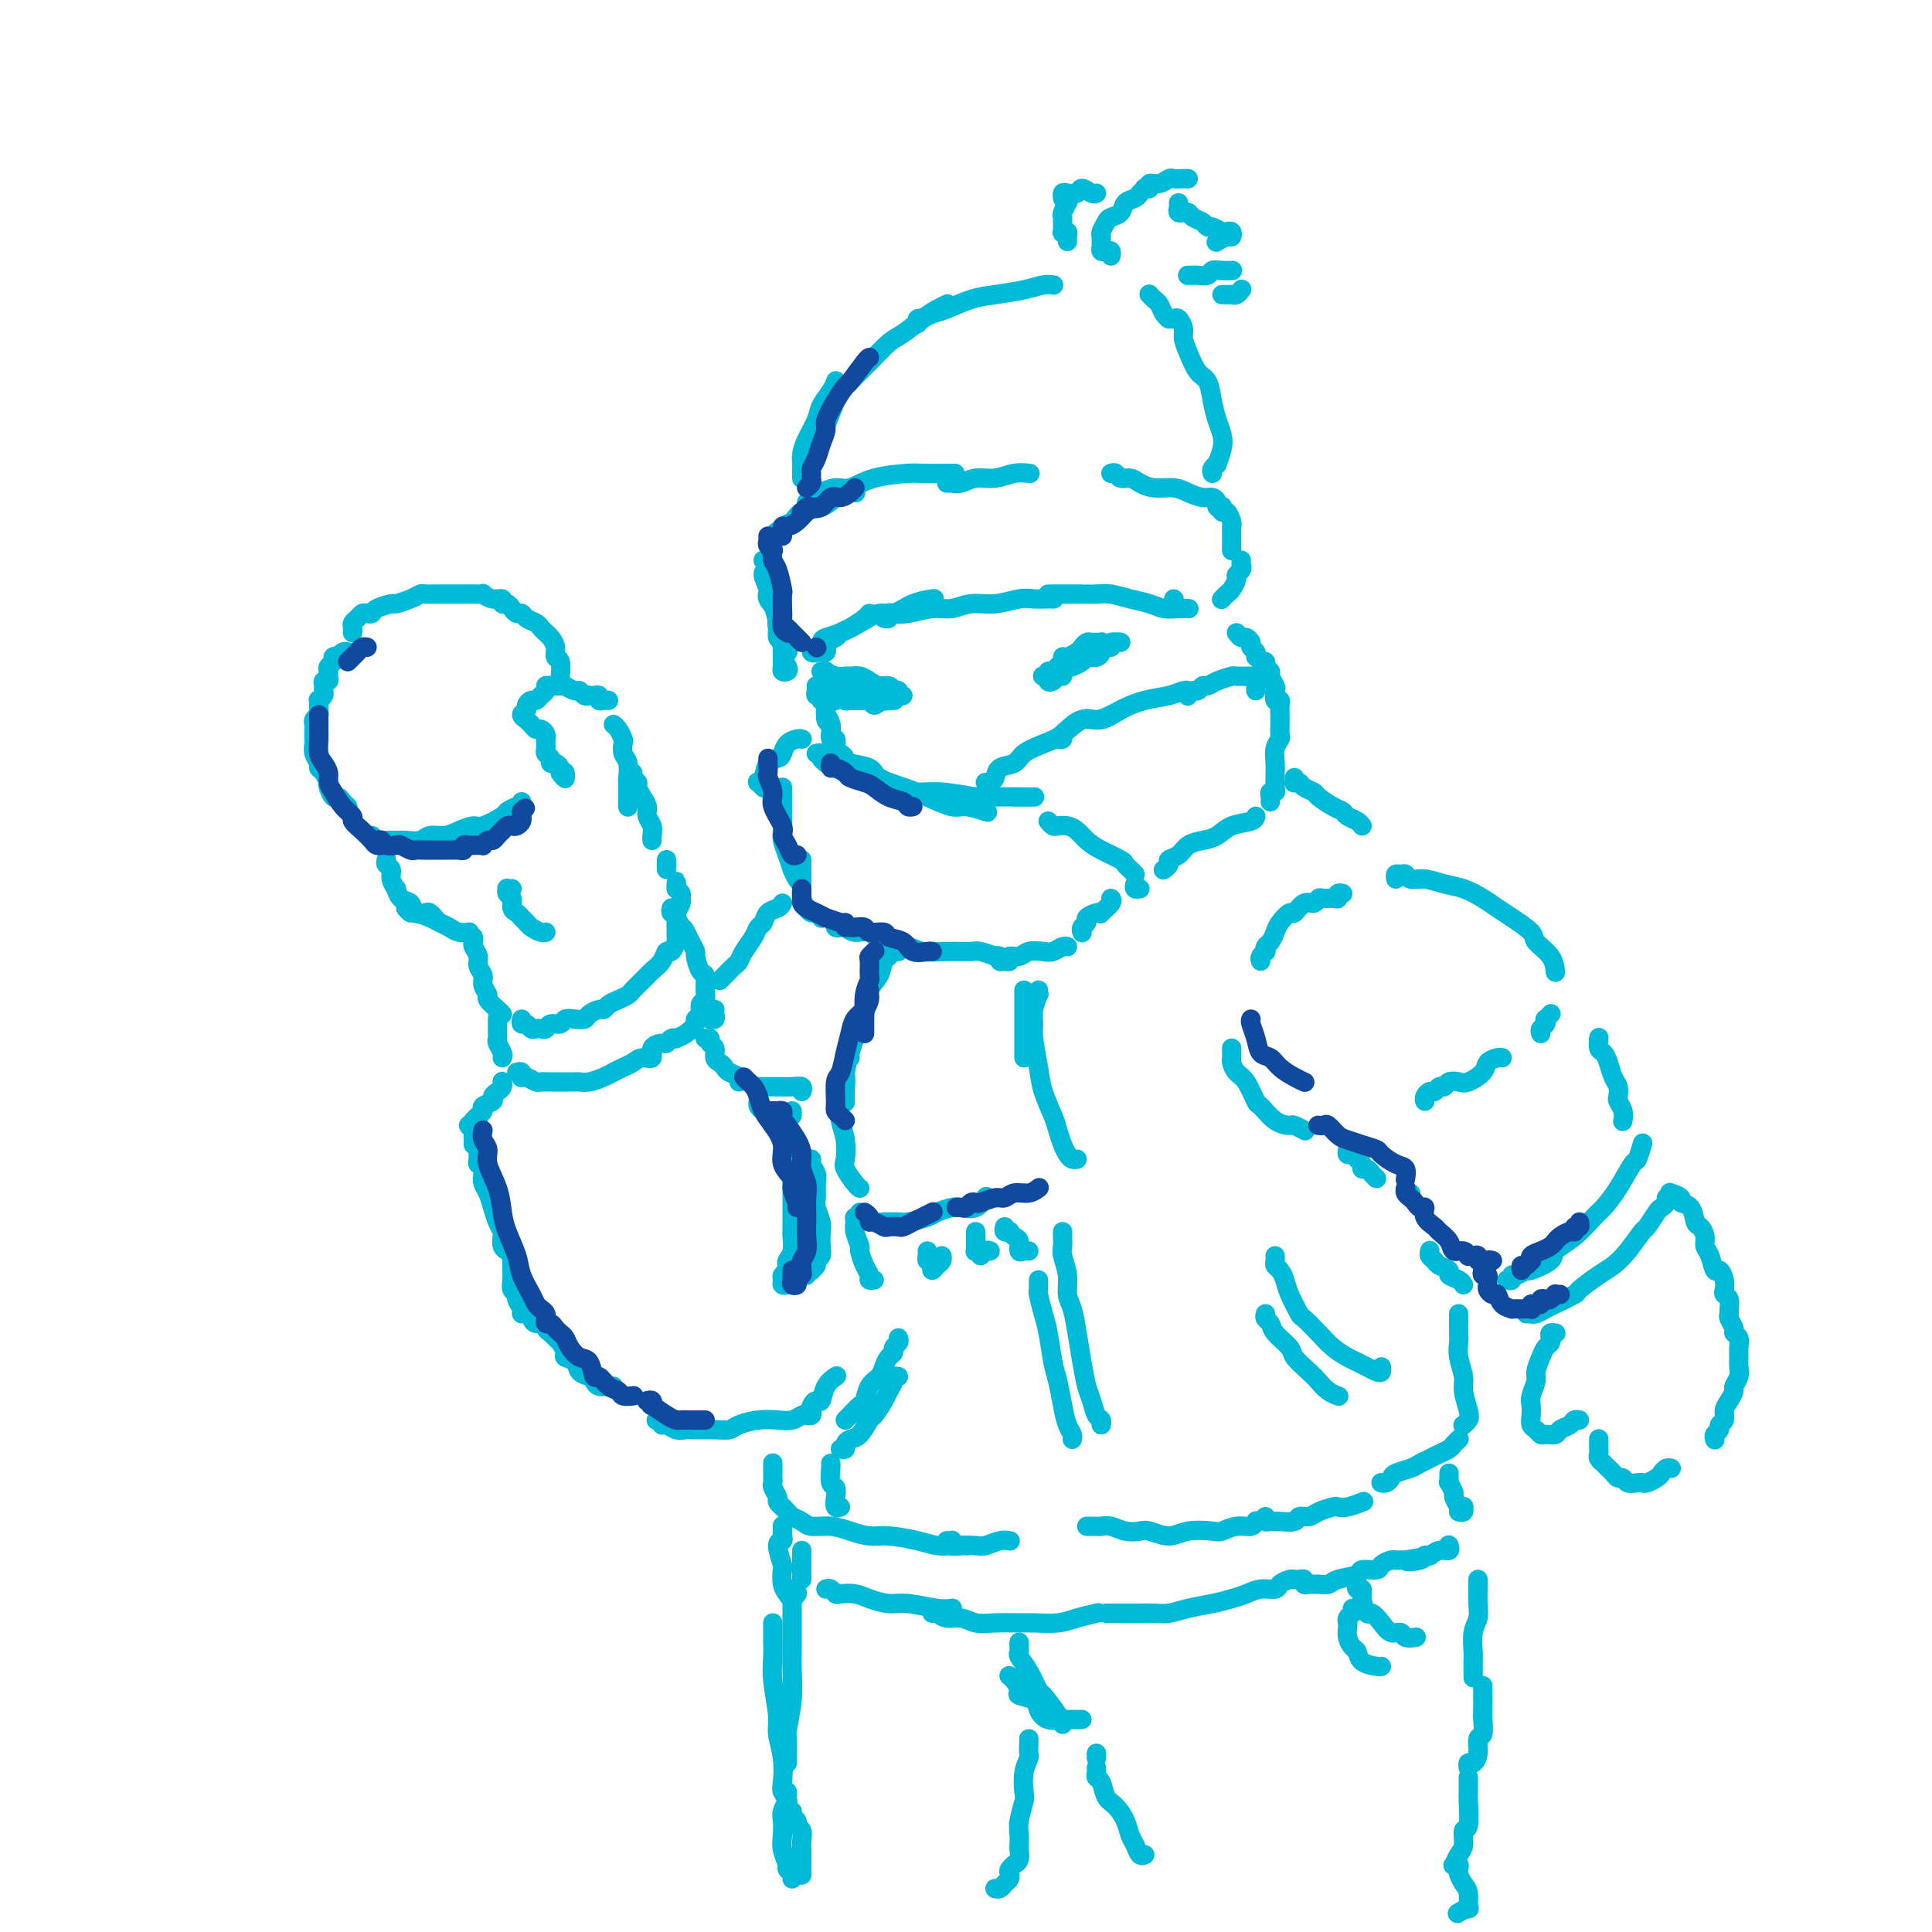 <svg viewBox='0 0 400 400' version='1.1' xmlns='http://www.w3.org/2000/svg' xmlns:xlink='http://www.w3.org/1999/xlink'><g fill='none' stroke='#00BAD8' stroke-width='4' stroke-linecap='round' stroke-linejoin='round'><path d='M170,135c0.408,0.089 0.816,0.178 1,0c0.184,-0.178 0.145,-0.624 0,-1c-0.145,-0.376 -0.397,-0.682 0,-1c0.397,-0.318 1.441,-0.649 2,-1c0.559,-0.351 0.633,-0.721 1,-1c0.367,-0.279 1.026,-0.467 2,-1c0.974,-0.533 2.262,-1.413 3,-2c0.738,-0.587 0.925,-0.882 1,-1c0.075,-0.118 0.037,-0.059 0,0'/><path d='M169,135c-0.509,-0.054 -1.018,-0.108 -1,0c0.018,0.108 0.563,0.377 1,0c0.437,-0.377 0.767,-1.401 1,-2c0.233,-0.599 0.368,-0.771 1,-1c0.632,-0.229 1.760,-0.513 3,-1c1.240,-0.487 2.592,-1.178 4,-2c1.408,-0.822 2.872,-1.776 4,-2c1.128,-0.224 1.921,0.280 3,0c1.079,-0.280 2.444,-1.345 4,-2c1.556,-0.655 3.302,-0.902 4,-1c0.698,-0.098 0.349,-0.049 0,0'/><path d='M183,128c0.438,0.111 0.875,0.222 1,0c0.125,-0.222 -0.063,-0.776 0,-1c0.063,-0.224 0.378,-0.117 1,0c0.622,0.117 1.550,0.242 3,0c1.450,-0.242 3.420,-0.853 5,-1c1.580,-0.147 2.769,0.171 4,0c1.231,-0.171 2.503,-0.830 4,-1c1.497,-0.170 3.217,0.151 5,0c1.783,-0.151 3.627,-0.772 5,-1c1.373,-0.228 2.275,-0.061 3,0c0.725,0.061 1.272,0.016 2,0c0.728,-0.016 1.637,-0.005 2,0c0.363,0.005 0.182,0.002 0,0'/><path d='M217,123c0.344,-0.000 0.689,-0.000 1,0c0.311,0.000 0.590,0.000 1,0c0.410,-0.000 0.951,-0.001 1,0c0.049,0.001 -0.396,0.003 0,0c0.396,-0.003 1.632,-0.012 3,0c1.368,0.012 2.869,0.046 4,0c1.131,-0.046 1.892,-0.170 3,0c1.108,0.170 2.563,0.634 4,1c1.437,0.366 2.855,0.634 4,1c1.145,0.366 2.018,0.830 3,1c0.982,0.170 2.072,0.046 3,0c0.928,-0.046 1.694,-0.013 2,0c0.306,0.013 0.153,0.007 0,0'/><path d='M243,124c0.000,0.000 0.100,0.100 0.1,0.1'/><path d='M158,116c0.415,-0.093 0.829,-0.187 1,0c0.171,0.187 0.097,0.653 0,1c-0.097,0.347 -0.218,0.574 0,1c0.218,0.426 0.775,1.049 1,2c0.225,0.951 0.117,2.228 0,3c-0.117,0.772 -0.243,1.037 0,2c0.243,0.963 0.853,2.622 1,4c0.147,1.378 -0.171,2.474 0,3c0.171,0.526 0.829,0.481 1,1c0.171,0.519 -0.146,1.601 0,2c0.146,0.399 0.756,0.114 1,0c0.244,-0.114 0.122,-0.057 0,0'/><path d='M160,122c0.030,0.435 0.060,0.869 0,1c-0.060,0.131 -0.208,-0.042 0,0c0.208,0.042 0.774,0.298 1,1c0.226,0.702 0.113,1.851 0,3c-0.113,1.149 -0.227,2.297 0,3c0.227,0.703 0.796,0.959 1,2c0.204,1.041 0.042,2.865 0,4c-0.042,1.135 0.037,1.580 0,2c-0.037,0.420 -0.191,0.816 0,1c0.191,0.184 0.726,0.156 1,0c0.274,-0.156 0.286,-0.439 0,-1c-0.286,-0.561 -0.869,-1.400 -1,-2c-0.131,-0.600 0.191,-0.960 0,-2c-0.191,-1.040 -0.893,-2.758 -1,-4c-0.107,-1.242 0.381,-2.007 0,-3c-0.381,-0.993 -1.633,-2.214 -2,-3c-0.367,-0.786 0.149,-1.139 0,-2c-0.149,-0.861 -0.963,-2.232 -1,-3c-0.037,-0.768 0.704,-0.934 1,-1c0.296,-0.066 0.148,-0.033 0,0'/><path d='M159,112c0.343,-0.302 0.687,-0.605 1,-1c0.313,-0.395 0.596,-0.883 1,-1c0.404,-0.117 0.930,0.139 1,0c0.070,-0.139 -0.315,-0.671 0,-1c0.315,-0.329 1.330,-0.456 2,-1c0.670,-0.544 0.996,-1.505 2,-2c1.004,-0.495 2.686,-0.525 4,-1c1.314,-0.475 2.259,-1.395 3,-2c0.741,-0.605 1.276,-0.894 2,-1c0.724,-0.106 1.635,-0.030 2,0c0.365,0.030 0.182,0.015 0,0'/><path d='M167,104c0.270,-0.344 0.540,-0.687 1,-1c0.460,-0.313 1.111,-0.595 2,-1c0.889,-0.405 2.015,-0.932 3,-1c0.985,-0.068 1.827,0.321 3,0c1.173,-0.321 2.676,-1.354 5,-2c2.324,-0.646 5.468,-0.905 7,-1c1.532,-0.095 1.451,-0.026 3,0c1.549,0.026 4.728,0.007 6,0c1.272,-0.007 0.636,-0.004 0,0'/><path d='M196,100c0.466,0.009 0.932,0.017 1,0c0.068,-0.017 -0.261,-0.061 0,0c0.261,0.061 1.111,0.227 2,0c0.889,-0.227 1.818,-0.845 3,-1c1.182,-0.155 2.616,0.154 4,0c1.384,-0.154 2.719,-0.772 4,-1c1.281,-0.228 2.509,-0.065 3,0c0.491,0.065 0.246,0.033 0,0'/><path d='M230,98c0.358,-0.119 0.717,-0.238 1,0c0.283,0.238 0.491,0.834 1,1c0.509,0.166 1.318,-0.096 2,0c0.682,0.096 1.236,0.552 2,1c0.764,0.448 1.738,0.890 3,1c1.262,0.110 2.811,-0.111 4,0c1.189,0.111 2.016,0.555 3,1c0.984,0.445 2.124,0.890 3,1c0.876,0.110 1.489,-0.115 2,0c0.511,0.115 0.921,0.571 1,1c0.079,0.429 -0.172,0.831 0,1c0.172,0.169 0.768,0.104 1,0c0.232,-0.104 0.101,-0.249 0,0c-0.101,0.249 -0.171,0.892 0,1c0.171,0.108 0.582,-0.318 1,0c0.418,0.318 0.844,1.380 1,2c0.156,0.620 0.042,0.797 0,1c-0.042,0.203 -0.011,0.433 0,1c0.011,0.567 0.003,1.472 0,2c-0.003,0.528 -0.001,0.681 0,1c0.001,0.319 0.000,0.806 0,1c-0.000,0.194 -0.000,0.097 0,0'/><path d='M257,116c-0.032,0.336 -0.064,0.671 0,1c0.064,0.329 0.225,0.651 0,1c-0.225,0.349 -0.834,0.724 -1,1c-0.166,0.276 0.113,0.452 0,1c-0.113,0.548 -0.618,1.466 -1,2c-0.382,0.534 -0.641,0.682 -1,1c-0.359,0.318 -0.817,0.805 -1,1c-0.183,0.195 -0.092,0.097 0,0'/><path d='M166,99c0.001,0.064 0.002,0.129 0,0c-0.002,-0.129 -0.008,-0.450 0,-1c0.008,-0.550 0.028,-1.329 0,-2c-0.028,-0.671 -0.106,-1.233 0,-2c0.106,-0.767 0.396,-1.740 1,-3c0.604,-1.260 1.521,-2.807 2,-4c0.479,-1.193 0.520,-2.031 1,-3c0.480,-0.969 1.398,-2.069 2,-3c0.602,-0.931 0.886,-1.695 1,-2c0.114,-0.305 0.057,-0.153 0,0'/><path d='M167,96c0.026,0.055 0.051,0.109 0,0c-0.051,-0.109 -0.179,-0.382 0,-1c0.179,-0.618 0.664,-1.581 1,-2c0.336,-0.419 0.522,-0.296 1,-1c0.478,-0.704 1.248,-2.237 2,-4c0.752,-1.763 1.488,-3.756 2,-5c0.512,-1.244 0.801,-1.740 2,-3c1.199,-1.260 3.308,-3.283 5,-5c1.692,-1.717 2.969,-3.129 4,-4c1.031,-0.871 1.818,-1.200 3,-2c1.182,-0.800 2.760,-2.070 4,-3c1.240,-0.930 2.141,-1.520 3,-2c0.859,-0.480 1.674,-0.852 2,-1c0.326,-0.148 0.163,-0.074 0,0'/><path d='M190,67c-0.125,-0.416 -0.251,-0.831 0,-1c0.251,-0.169 0.877,-0.090 1,0c0.123,0.090 -0.258,0.193 0,0c0.258,-0.193 1.156,-0.681 2,-1c0.844,-0.319 1.633,-0.467 3,-1c1.367,-0.533 3.312,-1.449 5,-2c1.688,-0.551 3.118,-0.736 5,-1c1.882,-0.264 4.216,-0.607 6,-1c1.784,-0.393 3.019,-0.837 4,-1c0.981,-0.163 1.709,-0.047 2,0c0.291,0.047 0.146,0.023 0,0'/><path d='M251,98c-0.121,-0.290 -0.242,-0.581 0,-1c0.242,-0.419 0.846,-0.968 1,-1c0.154,-0.032 -0.144,0.453 0,0c0.144,-0.453 0.730,-1.844 1,-3c0.270,-1.156 0.224,-2.075 0,-3c-0.224,-0.925 -0.627,-1.854 -1,-3c-0.373,-1.146 -0.717,-2.509 -1,-4c-0.283,-1.491 -0.506,-3.109 -1,-4c-0.494,-0.891 -1.260,-1.055 -2,-2c-0.740,-0.945 -1.455,-2.670 -2,-4c-0.545,-1.330 -0.921,-2.266 -1,-3c-0.079,-0.734 0.137,-1.268 0,-2c-0.137,-0.732 -0.628,-1.662 -1,-2c-0.372,-0.338 -0.624,-0.083 -1,0c-0.376,0.083 -0.874,-0.005 -1,0c-0.126,0.005 0.120,0.103 0,0c-0.120,-0.103 -0.607,-0.406 -1,-1c-0.393,-0.594 -0.693,-1.479 -1,-2c-0.307,-0.521 -0.621,-0.679 -1,-1c-0.379,-0.321 -0.823,-0.806 -1,-1c-0.177,-0.194 -0.089,-0.097 0,0'/><path d='M230,53c0.083,-0.416 0.166,-0.832 0,-1c-0.166,-0.168 -0.580,-0.087 -1,0c-0.420,0.087 -0.845,0.179 -1,0c-0.155,-0.179 -0.038,-0.629 0,-1c0.038,-0.371 -0.002,-0.663 0,-1c0.002,-0.337 0.046,-0.719 0,-1c-0.046,-0.281 -0.182,-0.460 0,-1c0.182,-0.540 0.682,-1.440 1,-2c0.318,-0.560 0.453,-0.781 1,-1c0.547,-0.219 1.506,-0.437 2,-1c0.494,-0.563 0.524,-1.470 1,-2c0.476,-0.530 1.397,-0.681 2,-1c0.603,-0.319 0.886,-0.805 1,-1c0.114,-0.195 0.057,-0.097 0,0'/><path d='M237,39c0.034,0.009 0.067,0.017 0,0c-0.067,-0.017 -0.235,-0.061 0,0c0.235,0.061 0.874,0.227 1,0c0.126,-0.227 -0.261,-0.845 0,-1c0.261,-0.155 1.170,0.155 2,0c0.830,-0.155 1.582,-0.773 2,-1c0.418,-0.227 0.504,-0.061 1,0c0.496,0.061 1.403,0.016 2,0c0.597,-0.016 0.885,-0.005 1,0c0.115,0.005 0.058,0.002 0,0'/><path d='M244,42c0.032,0.309 0.064,0.618 0,1c-0.064,0.382 -0.226,0.837 0,1c0.226,0.163 0.838,0.032 1,0c0.162,-0.032 -0.125,0.034 0,0c0.125,-0.034 0.662,-0.168 1,0c0.338,0.168 0.475,0.637 1,1c0.525,0.363 1.436,0.619 2,1c0.564,0.381 0.782,0.886 1,1c0.218,0.114 0.437,-0.161 1,0c0.563,0.161 1.470,0.760 2,1c0.530,0.240 0.685,0.120 1,0c0.315,-0.120 0.792,-0.242 1,0c0.208,0.242 0.149,0.848 0,1c-0.149,0.152 -0.386,-0.152 -1,0c-0.614,0.152 -1.604,0.758 -2,1c-0.396,0.242 -0.198,0.121 0,0'/><path d='M246,57c-0.098,-0.002 -0.196,-0.004 0,0c0.196,0.004 0.685,0.015 1,0c0.315,-0.015 0.456,-0.057 1,0c0.544,0.057 1.491,0.211 2,0c0.509,-0.211 0.580,-0.789 1,-1c0.420,-0.211 1.190,-0.057 2,0c0.810,0.057 1.660,0.016 2,0c0.340,-0.016 0.170,-0.008 0,0'/><path d='M253,61c0.303,-0.002 0.607,-0.004 1,0c0.393,0.004 0.876,0.015 1,0c0.124,-0.015 -0.111,-0.056 0,0c0.111,0.056 0.568,0.207 1,0c0.432,-0.207 0.838,-0.774 1,-1c0.162,-0.226 0.081,-0.113 0,0'/><path d='M221,50c-0.030,-0.313 -0.061,-0.626 0,-1c0.061,-0.374 0.213,-0.807 0,-1c-0.213,-0.193 -0.790,-0.144 -1,0c-0.210,0.144 -0.053,0.385 0,0c0.053,-0.385 0.000,-1.396 0,-2c-0.000,-0.604 0.051,-0.801 0,-1c-0.051,-0.199 -0.206,-0.400 0,-1c0.206,-0.600 0.773,-1.600 1,-2c0.227,-0.400 0.113,-0.200 0,0'/><path d='M220,41c0.015,0.110 0.030,0.221 0,0c-0.030,-0.221 -0.107,-0.773 0,-1c0.107,-0.227 0.396,-0.127 1,0c0.604,0.127 1.521,0.283 2,0c0.479,-0.283 0.520,-1.004 1,-1c0.480,0.004 1.398,0.732 2,1c0.602,0.268 0.886,0.077 1,0c0.114,-0.077 0.057,-0.038 0,0'/><path d='M171,143c-0.001,0.295 -0.001,0.589 0,1c0.001,0.411 0.004,0.938 0,1c-0.004,0.062 -0.016,-0.339 0,0c0.016,0.339 0.061,1.420 0,2c-0.061,0.580 -0.226,0.660 0,1c0.226,0.340 0.845,0.939 1,2c0.155,1.061 -0.154,2.583 0,3c0.154,0.417 0.772,-0.272 1,0c0.228,0.272 0.065,1.506 0,2c-0.065,0.494 -0.033,0.247 0,0'/><path d='M169,142c0.033,0.302 0.065,0.604 0,1c-0.065,0.396 -0.229,0.888 0,1c0.229,0.112 0.850,-0.154 1,0c0.150,0.154 -0.170,0.728 0,1c0.170,0.272 0.830,0.241 1,1c0.170,0.759 -0.150,2.306 0,3c0.150,0.694 0.771,0.533 1,1c0.229,0.467 0.065,1.562 0,2c-0.065,0.438 -0.033,0.219 0,0'/><path d='M169,156c0.456,-0.081 0.913,-0.162 1,0c0.087,0.162 -0.195,0.568 0,1c0.195,0.432 0.866,0.889 1,1c0.134,0.111 -0.268,-0.124 0,0c0.268,0.124 1.205,0.608 2,1c0.795,0.392 1.446,0.694 2,1c0.554,0.306 1.010,0.618 2,1c0.990,0.382 2.513,0.834 3,1c0.487,0.166 -0.061,0.045 0,0c0.061,-0.045 0.732,-0.013 1,0c0.268,0.013 0.134,0.006 0,0'/><path d='M172,156c0.340,0.023 0.680,0.047 1,0c0.320,-0.047 0.622,-0.164 1,0c0.378,0.164 0.834,0.610 1,1c0.166,0.390 0.041,0.723 1,1c0.959,0.277 3.002,0.499 4,1c0.998,0.501 0.950,1.282 2,2c1.050,0.718 3.196,1.373 5,2c1.804,0.627 3.265,1.226 5,2c1.735,0.774 3.743,1.723 5,2c1.257,0.277 1.761,-0.118 3,0c1.239,0.118 3.211,0.748 4,1c0.789,0.252 0.394,0.126 0,0'/><path d='M180,162c-0.533,-0.000 -1.066,-0.001 -1,0c0.066,0.001 0.730,0.003 1,0c0.270,-0.003 0.146,-0.011 0,0c-0.146,0.011 -0.314,0.040 0,0c0.314,-0.040 1.109,-0.151 2,0c0.891,0.151 1.878,0.562 3,1c1.122,0.438 2.379,0.902 4,1c1.621,0.098 3.604,-0.170 6,0c2.396,0.170 5.203,0.778 7,1c1.797,0.222 2.585,0.060 4,0c1.415,-0.060 3.458,-0.016 5,0c1.542,0.016 2.583,0.005 3,0c0.417,-0.005 0.208,-0.002 0,0'/><path d='M204,162c0.318,0.057 0.636,0.115 1,0c0.364,-0.115 0.775,-0.401 1,-1c0.225,-0.599 0.264,-1.510 1,-2c0.736,-0.490 2.168,-0.560 3,-1c0.832,-0.440 1.065,-1.252 2,-2c0.935,-0.748 2.571,-1.433 4,-2c1.429,-0.567 2.649,-1.017 4,-2c1.351,-0.983 2.832,-2.498 4,-3c1.168,-0.502 2.025,0.010 3,0c0.975,-0.010 2.070,-0.541 3,-1c0.930,-0.459 1.694,-0.845 2,-1c0.306,-0.155 0.153,-0.077 0,0'/><path d='M219,153c0.436,0.100 0.871,0.200 1,0c0.129,-0.200 -0.049,-0.700 0,-1c0.049,-0.300 0.325,-0.399 1,-1c0.675,-0.601 1.748,-1.705 3,-2c1.252,-0.295 2.682,0.218 4,0c1.318,-0.218 2.525,-1.169 4,-2c1.475,-0.831 3.218,-1.543 5,-2c1.782,-0.457 3.601,-0.659 5,-1c1.399,-0.341 2.377,-0.823 3,-1c0.623,-0.177 0.892,-0.051 1,0c0.108,0.051 0.054,0.025 0,0'/><path d='M246,144c0.024,-0.033 0.048,-0.065 0,0c-0.048,0.065 -0.168,0.228 0,0c0.168,-0.228 0.624,-0.849 1,-1c0.376,-0.151 0.672,0.166 1,0c0.328,-0.166 0.688,-0.815 1,-1c0.312,-0.185 0.577,0.094 1,0c0.423,-0.094 1.003,-0.561 2,-1c0.997,-0.439 2.411,-0.850 3,-1c0.589,-0.150 0.354,-0.040 1,0c0.646,0.040 2.173,0.011 3,0c0.827,-0.011 0.953,-0.003 1,0c0.047,0.003 0.013,0.001 0,0c-0.013,-0.001 -0.007,-0.000 0,0'/><path d='M256,131c0.342,0.446 0.684,0.893 1,1c0.316,0.107 0.607,-0.125 1,0c0.393,0.125 0.890,0.608 1,1c0.110,0.392 -0.166,0.693 0,1c0.166,0.307 0.776,0.621 1,1c0.224,0.379 0.064,0.823 0,1c-0.064,0.177 -0.032,0.089 0,0'/><path d='M260,141c0.000,0.311 0.000,0.622 0,1c0.000,0.378 0.000,0.822 0,1c0.000,0.178 0.000,0.089 0,0'/><path d='M166,153c0.060,0.016 0.119,0.032 0,0c-0.119,-0.032 -0.417,-0.113 -1,0c-0.583,0.113 -1.451,0.419 -2,1c-0.549,0.581 -0.777,1.438 -1,2c-0.223,0.562 -0.439,0.829 -1,1c-0.561,0.171 -1.467,0.246 -2,1c-0.533,0.754 -0.693,2.188 -1,3c-0.307,0.812 -0.763,1.001 -1,1c-0.237,-0.001 -0.256,-0.193 0,0c0.256,0.193 0.787,0.769 1,1c0.213,0.231 0.106,0.115 0,0'/><path d='M162,163c0.000,0.330 0.000,0.660 0,1c-0.000,0.340 -0.000,0.689 0,1c0.000,0.311 0.000,0.583 0,1c-0.000,0.417 -0.001,0.979 0,1c0.001,0.021 0.003,-0.498 0,0c-0.003,0.498 -0.011,2.012 0,3c0.011,0.988 0.041,1.450 0,2c-0.041,0.550 -0.152,1.187 0,2c0.152,0.813 0.566,1.801 1,3c0.434,1.199 0.887,2.609 1,3c0.113,0.391 -0.114,-0.235 0,0c0.114,0.235 0.569,1.333 1,2c0.431,0.667 0.837,0.905 1,1c0.163,0.095 0.081,0.048 0,0'/><path d='M166,178c-0.000,0.305 -0.000,0.611 0,1c0.000,0.389 0.000,0.863 0,1c-0.000,0.137 -0.001,-0.063 0,0c0.001,0.063 0.003,0.387 0,1c-0.003,0.613 -0.012,1.513 0,2c0.012,0.487 0.044,0.560 0,1c-0.044,0.440 -0.166,1.246 0,2c0.166,0.754 0.619,1.456 1,2c0.381,0.544 0.690,0.929 1,1c0.310,0.071 0.622,-0.173 1,0c0.378,0.173 0.822,0.764 1,1c0.178,0.236 0.089,0.118 0,0'/><path d='M173,191c-0.094,0.413 -0.187,0.827 0,1c0.187,0.173 0.656,0.106 1,0c0.344,-0.106 0.564,-0.250 1,0c0.436,0.250 1.087,0.894 2,1c0.913,0.106 2.087,-0.325 3,0c0.913,0.325 1.565,1.408 3,2c1.435,0.592 3.653,0.694 5,1c1.347,0.306 1.823,0.818 3,1c1.177,0.182 3.057,0.035 5,0c1.943,-0.035 3.950,0.042 5,0c1.050,-0.042 1.142,-0.204 2,0c0.858,0.204 2.481,0.772 3,1c0.519,0.228 -0.067,0.115 0,0c0.067,-0.115 0.787,-0.231 1,0c0.213,0.231 -0.080,0.809 0,1c0.080,0.191 0.534,-0.005 1,0c0.466,0.005 0.944,0.211 1,0c0.056,-0.211 -0.309,-0.840 0,-1c0.309,-0.160 1.291,0.150 2,0c0.709,-0.150 1.146,-0.758 2,-1c0.854,-0.242 2.124,-0.117 3,0c0.876,0.117 1.359,0.227 2,0c0.641,-0.227 1.442,-0.792 2,-1c0.558,-0.208 0.874,-0.059 1,0c0.126,0.059 0.063,0.030 0,0'/><path d='M224,193c0.034,0.089 0.068,0.178 0,0c-0.068,-0.178 -0.238,-0.623 0,-1c0.238,-0.377 0.885,-0.688 1,-1c0.115,-0.312 -0.301,-0.626 0,-1c0.301,-0.374 1.321,-0.808 2,-1c0.679,-0.192 1.019,-0.143 1,0c-0.019,0.143 -0.397,0.378 0,0c0.397,-0.378 1.568,-1.371 2,-2c0.432,-0.629 0.123,-0.894 0,-1c-0.123,-0.106 -0.062,-0.053 0,0'/><path d='M217,170c0.357,0.418 0.714,0.836 1,1c0.286,0.164 0.501,0.074 1,0c0.499,-0.074 1.283,-0.132 2,0c0.717,0.132 1.368,0.455 2,1c0.632,0.545 1.244,1.312 2,2c0.756,0.688 1.656,1.298 3,2c1.344,0.702 3.131,1.495 4,2c0.869,0.505 0.821,0.723 1,1c0.179,0.277 0.587,0.613 1,1c0.413,0.387 0.832,0.825 1,1c0.168,0.175 0.084,0.088 0,0'/><path d='M235,183c-0.111,0.422 -0.222,0.844 0,1c0.222,0.156 0.778,0.044 1,0c0.222,-0.044 0.111,-0.022 0,0'/><path d='M241,180c-0.127,0.087 -0.253,0.174 0,0c0.253,-0.174 0.886,-0.610 1,-1c0.114,-0.390 -0.289,-0.733 0,-1c0.289,-0.267 1.272,-0.456 2,-1c0.728,-0.544 1.200,-1.441 2,-2c0.800,-0.559 1.927,-0.780 3,-1c1.073,-0.220 2.091,-0.437 3,-1c0.909,-0.563 1.707,-1.470 3,-2c1.293,-0.530 3.079,-0.681 4,-1c0.921,-0.319 0.977,-0.805 1,-1c0.023,-0.195 0.011,-0.097 0,0'/><path d='M263,166c0.030,-0.305 0.061,-0.611 0,-1c-0.061,-0.389 -0.212,-0.863 0,-1c0.212,-0.137 0.789,0.063 1,0c0.211,-0.063 0.055,-0.391 0,-1c-0.055,-0.609 -0.011,-1.501 0,-2c0.011,-0.499 -0.011,-0.605 0,-1c0.011,-0.395 0.056,-1.079 0,-2c-0.056,-0.921 -0.211,-2.078 0,-3c0.211,-0.922 0.789,-1.608 1,-2c0.211,-0.392 0.056,-0.490 0,-1c-0.056,-0.510 -0.014,-1.433 0,-2c0.014,-0.567 0.000,-0.777 0,-1c-0.000,-0.223 0.014,-0.459 0,-1c-0.014,-0.541 -0.055,-1.387 0,-2c0.055,-0.613 0.207,-0.994 0,-1c-0.207,-0.006 -0.772,0.363 -1,0c-0.228,-0.363 -0.118,-1.459 0,-2c0.118,-0.541 0.243,-0.527 0,-1c-0.243,-0.473 -0.853,-1.433 -1,-2c-0.147,-0.567 0.171,-0.740 0,-1c-0.171,-0.260 -0.829,-0.606 -1,-1c-0.171,-0.394 0.146,-0.837 0,-1c-0.146,-0.163 -0.756,-0.047 -1,0c-0.244,0.047 -0.122,0.023 0,0'/><path d='M212,205c0.000,0.440 0.000,0.879 0,1c0.000,0.121 0.000,-0.077 0,0c0.000,0.077 0.000,0.429 0,1c0.000,0.571 0.000,1.361 0,2c-0.000,0.639 0.000,1.128 0,2c-0.000,0.872 0.000,2.129 0,3c0.000,0.871 0.000,1.357 0,2c0.000,0.643 0.000,1.442 0,2c0.000,0.558 0.000,0.874 0,1c0.000,0.126 0.000,0.063 0,0'/><path d='M186,197c-0.302,0.028 -0.605,0.055 -1,0c-0.395,-0.055 -0.883,-0.193 -1,0c-0.117,0.193 0.139,0.717 0,1c-0.139,0.283 -0.671,0.323 -1,1c-0.329,0.677 -0.455,1.989 -1,3c-0.545,1.011 -1.509,1.719 -2,3c-0.491,1.281 -0.510,3.135 -1,5c-0.490,1.865 -1.452,3.741 -2,5c-0.548,1.259 -0.683,1.900 -1,3c-0.317,1.100 -0.817,2.659 -1,4c-0.183,1.341 -0.049,2.462 0,3c0.049,0.538 0.013,0.491 0,1c-0.013,0.509 -0.004,1.574 0,2c0.004,0.426 0.002,0.213 0,0'/><path d='M176,219c-0.425,0.320 -0.849,0.640 -1,1c-0.151,0.360 -0.027,0.760 0,1c0.027,0.240 -0.042,0.321 0,1c0.042,0.679 0.194,1.957 0,3c-0.194,1.043 -0.733,1.850 -1,3c-0.267,1.150 -0.261,2.644 0,4c0.261,1.356 0.778,2.573 1,4c0.222,1.427 0.151,3.062 0,4c-0.151,0.938 -0.381,1.179 0,2c0.381,0.821 1.372,2.221 2,3c0.628,0.779 0.894,0.937 1,1c0.106,0.063 0.053,0.032 0,0'/><path d='M180,252c-0.057,-0.113 -0.114,-0.227 0,0c0.114,0.227 0.398,0.794 1,1c0.602,0.206 1.520,0.052 2,0c0.480,-0.052 0.522,-0.003 1,0c0.478,0.003 1.392,-0.041 2,0c0.608,0.041 0.910,0.168 2,0c1.090,-0.168 2.967,-0.632 4,-1c1.033,-0.368 1.223,-0.642 2,-1c0.777,-0.358 2.142,-0.800 3,-1c0.858,-0.200 1.209,-0.157 2,0c0.791,0.157 2.021,0.427 3,0c0.979,-0.427 1.708,-1.551 2,-2c0.292,-0.449 0.146,-0.225 0,0'/><path d='M215,205c-0.031,0.493 -0.062,0.986 0,1c0.062,0.014 0.216,-0.450 0,0c-0.216,0.450 -0.802,1.816 -1,3c-0.198,1.184 -0.008,2.186 0,3c0.008,0.814 -0.167,1.438 0,3c0.167,1.562 0.675,4.060 1,6c0.325,1.940 0.468,3.321 1,5c0.532,1.679 1.452,3.655 2,5c0.548,1.345 0.725,2.059 1,3c0.275,0.941 0.648,2.108 1,3c0.352,0.892 0.682,1.507 1,2c0.318,0.493 0.624,0.863 1,1c0.376,0.137 0.822,0.039 1,0c0.178,-0.039 0.089,-0.020 0,0'/><path d='M178,251c0.116,0.443 0.231,0.886 0,1c-0.231,0.114 -0.809,-0.102 -1,0c-0.191,0.102 0.004,0.520 0,1c-0.004,0.480 -0.207,1.021 0,2c0.207,0.979 0.825,2.396 1,3c0.175,0.604 -0.093,0.397 0,1c0.093,0.603 0.547,2.018 1,3c0.453,0.982 0.905,1.531 1,2c0.095,0.469 -0.167,0.857 0,1c0.167,0.143 0.762,0.041 1,0c0.238,-0.041 0.119,-0.020 0,0'/><path d='M192,259c0.030,0.304 0.060,0.608 0,1c-0.060,0.392 -0.209,0.873 0,1c0.209,0.127 0.778,-0.098 1,0c0.222,0.098 0.098,0.520 0,1c-0.098,0.480 -0.170,1.018 0,1c0.170,-0.018 0.582,-0.592 1,-1c0.418,-0.408 0.843,-0.648 1,-1c0.157,-0.352 0.045,-0.815 0,-1c-0.045,-0.185 -0.022,-0.093 0,0'/><path d='M202,255c-0.001,0.332 -0.001,0.664 0,1c0.001,0.336 0.004,0.677 0,1c-0.004,0.323 -0.016,0.627 0,1c0.016,0.373 0.060,0.814 0,1c-0.060,0.186 -0.222,0.116 0,0c0.222,-0.116 0.830,-0.280 1,0c0.170,0.280 -0.099,1.003 0,1c0.099,-0.003 0.565,-0.732 1,-1c0.435,-0.268 0.839,-0.077 1,0c0.161,0.077 0.081,0.038 0,0'/><path d='M208,254c-0.119,0.416 -0.238,0.831 0,1c0.238,0.169 0.834,0.091 1,0c0.166,-0.091 -0.096,-0.196 0,0c0.096,0.196 0.551,0.694 1,1c0.449,0.306 0.891,0.422 1,1c0.109,0.578 -0.115,1.619 0,2c0.115,0.381 0.569,0.103 1,0c0.431,-0.103 0.837,-0.029 1,0c0.163,0.029 0.081,0.015 0,0'/><path d='M130,167c-0.000,0.068 -0.000,0.136 0,0c0.000,-0.136 0.001,-0.477 0,-1c-0.001,-0.523 -0.004,-1.228 0,-2c0.004,-0.772 0.015,-1.611 0,-2c-0.015,-0.389 -0.056,-0.327 0,-1c0.056,-0.673 0.208,-2.082 0,-3c-0.208,-0.918 -0.778,-1.346 -1,-2c-0.222,-0.654 -0.098,-1.534 0,-2c0.098,-0.466 0.171,-0.517 0,-1c-0.171,-0.483 -0.584,-1.399 -1,-2c-0.416,-0.601 -0.833,-0.886 -1,-1c-0.167,-0.114 -0.083,-0.057 0,0'/><path d='M126,145c-0.304,-0.030 -0.607,-0.061 -1,0c-0.393,0.061 -0.875,0.212 -1,0c-0.125,-0.212 0.107,-0.788 0,-1c-0.107,-0.212 -0.554,-0.061 -1,0c-0.446,0.061 -0.892,0.031 -1,0c-0.108,-0.031 0.121,-0.065 0,0c-0.121,0.065 -0.592,0.228 -1,0c-0.408,-0.228 -0.752,-0.846 -1,-1c-0.248,-0.154 -0.399,0.155 -1,0c-0.601,-0.155 -1.654,-0.774 -2,-1c-0.346,-0.226 0.013,-0.057 0,0c-0.013,0.057 -0.399,0.004 -1,0c-0.601,-0.004 -1.418,0.041 -2,0c-0.582,-0.041 -0.929,-0.170 -1,0c-0.071,0.170 0.135,0.637 0,1c-0.135,0.363 -0.609,0.622 -1,1c-0.391,0.378 -0.698,0.874 -1,1c-0.302,0.126 -0.599,-0.120 -1,0c-0.401,0.120 -0.907,0.606 -1,1c-0.093,0.394 0.227,0.697 0,1c-0.227,0.303 -1.000,0.607 -1,1c0.000,0.393 0.773,0.875 1,1c0.227,0.125 -0.093,-0.107 0,0c0.093,0.107 0.599,0.555 1,1c0.401,0.445 0.696,0.889 1,1c0.304,0.111 0.617,-0.111 1,0c0.383,0.111 0.835,0.554 1,1c0.165,0.446 0.043,0.893 0,1c-0.043,0.107 -0.008,-0.126 0,0c0.008,0.126 -0.013,0.612 0,1c0.013,0.388 0.059,0.677 0,1c-0.059,0.323 -0.222,0.678 0,1c0.222,0.322 0.830,0.611 1,1c0.170,0.389 -0.099,0.877 0,1c0.099,0.123 0.565,-0.121 1,0c0.435,0.121 0.839,0.606 1,1c0.161,0.394 0.081,0.697 0,1'/><path d='M116,160c1.310,2.107 1.083,0.375 1,0c-0.083,-0.375 -0.024,0.607 0,1c0.024,0.393 0.012,0.196 0,0'/><path d='M108,166c-0.014,0.416 -0.028,0.831 0,1c0.028,0.169 0.099,0.091 0,0c-0.099,-0.091 -0.368,-0.197 -1,0c-0.632,0.197 -1.628,0.696 -2,1c-0.372,0.304 -0.119,0.411 -1,1c-0.881,0.589 -2.898,1.659 -4,2c-1.102,0.341 -1.291,-0.049 -2,0c-0.709,0.049 -1.937,0.535 -3,1c-1.063,0.465 -1.961,0.909 -3,1c-1.039,0.091 -2.217,-0.172 -3,0c-0.783,0.172 -1.169,0.779 -2,1c-0.831,0.221 -2.107,0.055 -3,0c-0.893,-0.055 -1.402,-0.001 -2,0c-0.598,0.001 -1.284,-0.051 -2,0c-0.716,0.051 -1.462,0.206 -2,0c-0.538,-0.206 -0.868,-0.773 -1,-1c-0.132,-0.227 -0.066,-0.113 0,0'/><path d='M72,167c-0.332,-0.296 -0.663,-0.591 -1,-1c-0.337,-0.409 -0.678,-0.931 -1,-1c-0.322,-0.069 -0.625,0.315 -1,0c-0.375,-0.315 -0.823,-1.327 -1,-2c-0.177,-0.673 -0.085,-1.006 0,-1c0.085,0.006 0.163,0.350 0,0c-0.163,-0.350 -0.565,-1.393 -1,-2c-0.435,-0.607 -0.901,-0.777 -1,-1c-0.099,-0.223 0.170,-0.497 0,-1c-0.170,-0.503 -0.777,-1.234 -1,-2c-0.223,-0.766 -0.061,-1.567 0,-2c0.061,-0.433 0.020,-0.498 0,-1c-0.020,-0.502 -0.020,-1.443 0,-2c0.020,-0.557 0.058,-0.731 0,-1c-0.058,-0.269 -0.213,-0.631 0,-1c0.213,-0.369 0.793,-0.743 1,-1c0.207,-0.257 0.041,-0.398 0,-1c-0.041,-0.602 0.042,-1.667 0,-2c-0.042,-0.333 -0.208,0.064 0,0c0.208,-0.064 0.792,-0.591 1,-1c0.208,-0.409 0.042,-0.701 0,-1c-0.042,-0.299 0.042,-0.605 0,-1c-0.042,-0.395 -0.208,-0.879 0,-1c0.208,-0.121 0.792,0.123 1,0c0.208,-0.123 0.041,-0.611 0,-1c-0.041,-0.389 0.046,-0.679 0,-1c-0.046,-0.321 -0.223,-0.673 0,-1c0.223,-0.327 0.847,-0.627 1,-1c0.153,-0.373 -0.166,-0.818 0,-1c0.166,-0.182 0.815,-0.101 1,0c0.185,0.101 -0.095,0.223 0,0c0.095,-0.223 0.564,-0.791 1,-1c0.436,-0.209 0.839,-0.060 1,0c0.161,0.060 0.081,0.030 0,0'/><path d='M73,131c0.024,-0.332 0.048,-0.663 0,-1c-0.048,-0.337 -0.167,-0.678 0,-1c0.167,-0.322 0.620,-0.625 1,-1c0.380,-0.375 0.687,-0.822 1,-1c0.313,-0.178 0.631,-0.085 1,0c0.369,0.085 0.788,0.164 1,0c0.212,-0.164 0.218,-0.569 1,-1c0.782,-0.431 2.340,-0.886 3,-1c0.660,-0.114 0.421,0.113 1,0c0.579,-0.113 1.975,-0.566 3,-1c1.025,-0.434 1.679,-0.848 2,-1c0.321,-0.152 0.309,-0.041 1,0c0.691,0.041 2.085,0.011 3,0c0.915,-0.011 1.349,-0.003 2,0c0.651,0.003 1.518,-0.000 2,0c0.482,0.000 0.580,0.004 1,0c0.420,-0.004 1.164,-0.016 2,0c0.836,0.016 1.764,0.061 2,0c0.236,-0.061 -0.221,-0.227 0,0c0.221,0.227 1.120,0.848 2,1c0.880,0.152 1.741,-0.166 2,0c0.259,0.166 -0.085,0.814 0,1c0.085,0.186 0.599,-0.091 1,0c0.401,0.091 0.689,0.549 1,1c0.311,0.451 0.647,0.894 1,1c0.353,0.106 0.725,-0.126 1,0c0.275,0.126 0.455,0.610 1,1c0.545,0.390 1.457,0.684 2,1c0.543,0.316 0.719,0.652 1,1c0.281,0.348 0.668,0.707 1,1c0.332,0.293 0.611,0.520 1,1c0.389,0.480 0.889,1.211 1,2c0.111,0.789 -0.166,1.634 0,2c0.166,0.366 0.775,0.252 1,1c0.225,0.748 0.064,2.356 0,3c-0.064,0.644 -0.032,0.322 0,0'/><path d='M80,178c-0.122,0.353 -0.243,0.705 0,1c0.243,0.295 0.852,0.531 1,1c0.148,0.469 -0.163,1.171 0,2c0.163,0.829 0.802,1.785 1,2c0.198,0.215 -0.045,-0.310 0,0c0.045,0.310 0.379,1.455 1,2c0.621,0.545 1.529,0.489 2,1c0.471,0.511 0.505,1.587 1,2c0.495,0.413 1.452,0.162 2,0c0.548,-0.162 0.686,-0.236 1,0c0.314,0.236 0.804,0.782 1,1c0.196,0.218 0.098,0.109 0,0'/><path d='M84,188c0.388,0.446 0.775,0.893 1,1c0.225,0.107 0.286,-0.125 1,0c0.714,0.125 2.079,0.608 3,1c0.921,0.392 1.396,0.693 2,1c0.604,0.307 1.337,0.618 2,1c0.663,0.382 1.255,0.834 2,1c0.745,0.166 1.641,0.048 2,0c0.359,-0.048 0.179,-0.024 0,0'/><path d='M106,184c-0.431,0.026 -0.862,0.052 -1,0c-0.138,-0.052 0.019,-0.183 0,0c-0.019,0.183 -0.212,0.679 0,1c0.212,0.321 0.831,0.467 1,1c0.169,0.533 -0.110,1.452 0,2c0.110,0.548 0.610,0.725 1,1c0.390,0.275 0.668,0.648 1,1c0.332,0.352 0.716,0.683 1,1c0.284,0.317 0.468,0.621 1,1c0.532,0.379 1.412,0.833 2,1c0.588,0.167 0.882,0.048 1,0c0.118,-0.048 0.059,-0.024 0,0'/><path d='M131,160c-0.119,0.327 -0.238,0.654 0,1c0.238,0.346 0.833,0.712 1,1c0.167,0.288 -0.095,0.500 0,1c0.095,0.500 0.547,1.289 1,2c0.453,0.711 0.906,1.343 1,2c0.094,0.657 -0.171,1.339 0,2c0.171,0.661 0.778,1.301 1,2c0.222,0.699 0.060,1.457 0,2c-0.060,0.543 -0.017,0.869 0,1c0.017,0.131 0.009,0.065 0,0'/><path d='M138,178c0.000,0.310 0.000,0.619 0,1c0.000,0.381 0.000,0.833 0,1c0.000,0.167 0.000,0.048 0,0c0.000,-0.048 0.000,-0.024 0,0'/><path d='M98,194c0.033,0.357 0.065,0.715 0,1c-0.065,0.285 -0.229,0.499 0,1c0.229,0.501 0.850,1.290 1,2c0.150,0.710 -0.172,1.341 0,2c0.172,0.659 0.837,1.346 1,2c0.163,0.654 -0.177,1.275 0,2c0.177,0.725 0.871,1.553 1,2c0.129,0.447 -0.305,0.512 0,1c0.305,0.488 1.350,1.399 2,2c0.650,0.601 0.906,0.893 1,1c0.094,0.107 0.027,0.031 0,0c-0.027,-0.031 -0.013,-0.015 0,0'/><path d='M108,211c-0.089,0.453 -0.179,0.906 0,1c0.179,0.094 0.626,-0.170 1,0c0.374,0.170 0.677,0.774 1,1c0.323,0.226 0.668,0.076 1,0c0.332,-0.076 0.652,-0.077 1,0c0.348,0.077 0.726,0.231 1,0c0.274,-0.231 0.445,-0.846 1,-1c0.555,-0.154 1.496,0.152 2,0c0.504,-0.152 0.573,-0.763 1,-1c0.427,-0.237 1.214,-0.101 2,0c0.786,0.101 1.572,0.168 2,0c0.428,-0.168 0.499,-0.570 1,-1c0.501,-0.430 1.434,-0.889 2,-1c0.566,-0.111 0.767,0.126 1,0c0.233,-0.126 0.500,-0.615 1,-1c0.500,-0.385 1.233,-0.667 2,-1c0.767,-0.333 1.566,-0.719 2,-1c0.434,-0.281 0.501,-0.459 1,-1c0.499,-0.541 1.429,-1.445 2,-2c0.571,-0.555 0.783,-0.760 1,-1c0.217,-0.240 0.440,-0.516 1,-1c0.560,-0.484 1.456,-1.176 2,-2c0.544,-0.824 0.734,-1.779 1,-2c0.266,-0.221 0.607,0.293 1,0c0.393,-0.293 0.837,-1.391 1,-2c0.163,-0.609 0.044,-0.728 0,-1c-0.044,-0.272 -0.013,-0.698 0,-1c0.013,-0.302 0.007,-0.480 0,-1c-0.007,-0.520 -0.016,-1.382 0,-2c0.016,-0.618 0.058,-0.992 0,-1c-0.058,-0.008 -0.214,0.349 0,0c0.214,-0.349 0.800,-1.403 1,-2c0.200,-0.597 0.015,-0.738 0,-1c-0.015,-0.262 0.138,-0.646 0,-1c-0.138,-0.354 -0.569,-0.677 -1,-1'/><path d='M140,184c0.156,-2.244 0.044,-1.356 0,-1c-0.044,0.356 -0.022,0.178 0,0'/><path d='M103,211c0.000,-0.089 0.000,-0.178 0,0c-0.000,0.178 -0.001,0.624 0,1c0.001,0.376 0.004,0.682 0,1c-0.004,0.318 -0.015,0.649 0,1c0.015,0.351 0.057,0.721 0,1c-0.057,0.279 -0.211,0.467 0,1c0.211,0.533 0.789,1.411 1,2c0.211,0.589 0.057,0.890 0,1c-0.057,0.110 -0.015,0.030 0,0c0.015,-0.030 0.004,-0.008 0,0c-0.004,0.008 -0.002,0.004 0,0'/><path d='M107,222c0.418,-0.111 0.837,-0.222 1,0c0.163,0.222 0.071,0.777 0,1c-0.071,0.223 -0.121,0.112 0,0c0.121,-0.112 0.412,-0.226 1,0c0.588,0.226 1.474,0.793 2,1c0.526,0.207 0.694,0.056 1,0c0.306,-0.056 0.750,-0.015 1,0c0.250,0.015 0.307,0.005 1,0c0.693,-0.005 2.024,-0.004 3,0c0.976,0.004 1.598,0.012 2,0c0.402,-0.012 0.583,-0.045 1,0c0.417,0.045 1.070,0.167 2,0c0.930,-0.167 2.135,-0.623 3,-1c0.865,-0.377 1.388,-0.674 2,-1c0.612,-0.326 1.311,-0.682 2,-1c0.689,-0.318 1.368,-0.597 2,-1c0.632,-0.403 1.216,-0.930 2,-1c0.784,-0.070 1.768,0.317 2,0c0.232,-0.317 -0.287,-1.339 0,-2c0.287,-0.661 1.382,-0.961 2,-1c0.618,-0.039 0.759,0.184 1,0c0.241,-0.184 0.580,-0.774 1,-1c0.420,-0.226 0.920,-0.088 1,0c0.080,0.088 -0.262,0.127 0,0c0.262,-0.127 1.127,-0.419 2,-1c0.873,-0.581 1.754,-1.451 2,-2c0.246,-0.549 -0.145,-0.779 0,-1c0.145,-0.221 0.824,-0.435 1,-1c0.176,-0.565 -0.152,-1.483 0,-2c0.152,-0.517 0.783,-0.633 1,-1c0.217,-0.367 0.021,-0.987 0,-2c-0.021,-1.013 0.135,-2.421 0,-3c-0.135,-0.579 -0.561,-0.329 -1,-1c-0.439,-0.671 -0.891,-2.262 -1,-3c-0.109,-0.738 0.124,-0.622 0,-1c-0.124,-0.378 -0.607,-1.251 -1,-2c-0.393,-0.749 -0.697,-1.375 -1,-2'/><path d='M142,193c-0.861,-1.824 -1.014,-0.384 -1,0c0.014,0.384 0.196,-0.288 0,-1c-0.196,-0.712 -0.771,-1.462 -1,-2c-0.229,-0.538 -0.114,-0.862 0,-1c0.114,-0.138 0.226,-0.088 0,0c-0.226,0.088 -0.792,0.216 -1,0c-0.208,-0.216 -0.060,-0.776 0,-1c0.060,-0.224 0.030,-0.112 0,0'/><path d='M268,161c0.026,0.416 0.053,0.833 0,1c-0.053,0.167 -0.185,0.085 0,0c0.185,-0.085 0.686,-0.174 1,0c0.314,0.174 0.441,0.610 1,1c0.559,0.390 1.549,0.735 2,1c0.451,0.265 0.362,0.452 1,1c0.638,0.548 2.003,1.457 3,2c0.997,0.543 1.626,0.720 2,1c0.374,0.280 0.492,0.663 1,1c0.508,0.337 1.406,0.629 2,1c0.594,0.371 0.884,0.820 1,1c0.116,0.180 0.058,0.090 0,0'/><path d='M289,182c-0.086,-0.431 -0.173,-0.863 0,-1c0.173,-0.137 0.604,0.019 1,0c0.396,-0.019 0.755,-0.213 1,0c0.245,0.213 0.376,0.834 1,1c0.624,0.166 1.742,-0.121 3,0c1.258,0.121 2.656,0.650 4,1c1.344,0.350 2.634,0.520 4,1c1.366,0.480 2.808,1.269 4,2c1.192,0.731 2.134,1.406 3,2c0.866,0.594 1.658,1.109 3,2c1.342,0.891 3.235,2.159 4,3c0.765,0.841 0.401,1.256 1,2c0.599,0.744 2.161,1.816 3,3c0.839,1.184 0.954,2.481 1,3c0.046,0.519 0.023,0.259 0,0'/><path d='M255,217c-0.005,0.326 -0.010,0.651 0,1c0.010,0.349 0.034,0.721 0,1c-0.034,0.279 -0.127,0.464 0,1c0.127,0.536 0.473,1.422 1,2c0.527,0.578 1.234,0.849 2,2c0.766,1.151 1.590,3.183 2,4c0.410,0.817 0.404,0.419 1,1c0.596,0.581 1.792,2.142 3,3c1.208,0.858 2.427,1.014 3,1c0.573,-0.014 0.500,-0.196 1,0c0.500,0.196 1.571,0.770 2,1c0.429,0.230 0.214,0.115 0,0'/><path d='M279,238c-0.092,0.447 -0.183,0.894 0,1c0.183,0.106 0.641,-0.130 1,0c0.359,0.130 0.621,0.626 1,1c0.379,0.374 0.876,0.626 1,1c0.124,0.374 -0.124,0.871 0,1c0.124,0.129 0.621,-0.110 1,0c0.379,0.110 0.641,0.568 1,1c0.359,0.432 0.817,0.838 1,1c0.183,0.162 0.092,0.081 0,0'/><path d='M292,247c0.000,0.000 0.100,0.100 0.1,0.1'/><path d='M331,215c-0.006,0.055 -0.013,0.111 0,0c0.013,-0.111 0.045,-0.388 0,0c-0.045,0.388 -0.166,1.440 0,2c0.166,0.560 0.619,0.626 1,1c0.381,0.374 0.690,1.055 1,2c0.310,0.945 0.623,2.154 1,3c0.377,0.846 0.819,1.330 1,2c0.181,0.670 0.101,1.525 0,2c-0.101,0.475 -0.223,0.571 0,1c0.223,0.429 0.791,1.193 1,2c0.209,0.807 0.060,1.659 0,2c-0.060,0.341 -0.030,0.170 0,0'/><path d='M296,259c0.027,-0.089 0.054,-0.179 0,0c-0.054,0.179 -0.188,0.625 0,1c0.188,0.375 0.698,0.678 1,1c0.302,0.322 0.396,0.664 1,1c0.604,0.336 1.717,0.664 2,1c0.283,0.336 -0.264,0.678 0,1c0.264,0.322 1.340,0.625 2,1c0.660,0.375 0.903,0.821 1,1c0.097,0.179 0.049,0.089 0,0'/><path d='M312,265c0.437,0.122 0.873,0.245 1,0c0.127,-0.245 -0.056,-0.856 0,-1c0.056,-0.144 0.352,0.180 1,0c0.648,-0.180 1.649,-0.865 2,-1c0.351,-0.135 0.051,0.279 1,0c0.949,-0.279 3.145,-1.253 4,-2c0.855,-0.747 0.367,-1.268 1,-2c0.633,-0.732 2.387,-1.675 4,-3c1.613,-1.325 3.086,-3.031 4,-4c0.914,-0.969 1.268,-1.199 2,-2c0.732,-0.801 1.842,-2.172 3,-4c1.158,-1.828 2.363,-4.111 3,-5c0.637,-0.889 0.707,-0.383 1,-1c0.293,-0.617 0.810,-2.359 1,-3c0.190,-0.641 0.054,-0.183 0,0c-0.054,0.183 -0.027,0.092 0,0'/><path d='M316,272c0.439,0.007 0.878,0.014 1,0c0.122,-0.014 -0.071,-0.050 0,0c0.071,0.050 0.408,0.184 1,0c0.592,-0.184 1.439,-0.686 2,-1c0.561,-0.314 0.835,-0.440 2,-1c1.165,-0.560 3.221,-1.555 4,-2c0.779,-0.445 0.283,-0.341 1,-1c0.717,-0.659 2.649,-2.083 4,-3c1.351,-0.917 2.120,-1.328 3,-2c0.880,-0.672 1.871,-1.605 3,-3c1.129,-1.395 2.397,-3.252 3,-4c0.603,-0.748 0.540,-0.386 1,-1c0.460,-0.614 1.444,-2.203 2,-3c0.556,-0.797 0.685,-0.801 1,-1c0.315,-0.199 0.816,-0.592 1,-1c0.184,-0.408 0.053,-0.831 0,-1c-0.053,-0.169 -0.026,-0.085 0,0'/><path d='M322,276c0.111,0.024 0.223,0.047 0,0c-0.223,-0.047 -0.780,-0.165 -1,0c-0.220,0.165 -0.101,0.615 0,1c0.101,0.385 0.186,0.707 0,1c-0.186,0.293 -0.642,0.557 -1,1c-0.358,0.443 -0.618,1.063 -1,2c-0.382,0.937 -0.887,2.190 -1,3c-0.113,0.810 0.165,1.176 0,2c-0.165,0.824 -0.773,2.104 -1,3c-0.227,0.896 -0.072,1.407 0,2c0.072,0.593 0.060,1.269 0,2c-0.060,0.731 -0.167,1.517 0,2c0.167,0.483 0.607,0.662 1,1c0.393,0.338 0.739,0.834 1,1c0.261,0.166 0.437,0.002 1,0c0.563,-0.002 1.514,0.157 2,0c0.486,-0.157 0.509,-0.630 1,-1c0.491,-0.370 1.451,-0.635 2,-1c0.549,-0.365 0.686,-0.829 1,-1c0.314,-0.171 0.804,-0.049 1,0c0.196,0.049 0.098,0.024 0,0'/><path d='M331,298c-0.001,-0.089 -0.001,-0.179 0,0c0.001,0.179 0.004,0.626 0,1c-0.004,0.374 -0.016,0.674 0,1c0.016,0.326 0.060,0.679 0,1c-0.060,0.321 -0.223,0.611 0,1c0.223,0.389 0.833,0.879 1,1c0.167,0.121 -0.110,-0.126 0,0c0.110,0.126 0.606,0.626 1,1c0.394,0.374 0.687,0.622 1,1c0.313,0.378 0.647,0.886 1,1c0.353,0.114 0.723,-0.165 1,0c0.277,0.165 0.459,0.773 1,1c0.541,0.227 1.440,0.072 2,0c0.560,-0.072 0.780,-0.062 1,0c0.220,0.062 0.441,0.174 1,0c0.559,-0.174 1.456,-0.635 2,-1c0.544,-0.365 0.733,-0.634 1,-1c0.267,-0.366 0.610,-0.829 1,-1c0.390,-0.171 0.826,-0.049 1,0c0.174,0.049 0.087,0.024 0,0'/><path d='M355,298c0.033,0.090 0.065,0.180 0,0c-0.065,-0.180 -0.228,-0.629 0,-1c0.228,-0.371 0.849,-0.666 1,-1c0.151,-0.334 -0.166,-0.709 0,-1c0.166,-0.291 0.814,-0.497 1,-1c0.186,-0.503 -0.090,-1.304 0,-2c0.090,-0.696 0.546,-1.289 1,-2c0.454,-0.711 0.906,-1.541 1,-2c0.094,-0.459 -0.171,-0.545 0,-1c0.171,-0.455 0.779,-1.277 1,-2c0.221,-0.723 0.055,-1.346 0,-2c-0.055,-0.654 0.000,-1.340 0,-2c-0.000,-0.660 -0.056,-1.294 0,-2c0.056,-0.706 0.225,-1.485 0,-2c-0.225,-0.515 -0.845,-0.767 -1,-1c-0.155,-0.233 0.156,-0.447 0,-1c-0.156,-0.553 -0.777,-1.444 -1,-2c-0.223,-0.556 -0.046,-0.778 0,-1c0.046,-0.222 -0.040,-0.443 0,-1c0.040,-0.557 0.204,-1.450 0,-2c-0.204,-0.550 -0.776,-0.758 -1,-1c-0.224,-0.242 -0.101,-0.519 0,-1c0.101,-0.481 0.181,-1.164 0,-2c-0.181,-0.836 -0.622,-1.823 -1,-2c-0.378,-0.177 -0.693,0.457 -1,0c-0.307,-0.457 -0.608,-2.004 -1,-3c-0.392,-0.996 -0.877,-1.440 -1,-2c-0.123,-0.560 0.117,-1.235 0,-2c-0.117,-0.765 -0.590,-1.619 -1,-2c-0.410,-0.381 -0.758,-0.288 -1,-1c-0.242,-0.712 -0.377,-2.230 -1,-3c-0.623,-0.770 -1.734,-0.794 -2,-1c-0.266,-0.206 0.313,-0.594 0,-1c-0.313,-0.406 -1.518,-0.830 -2,-1c-0.482,-0.170 -0.241,-0.085 0,0'/><path d='M146,215c0.455,-0.097 0.909,-0.195 1,0c0.091,0.195 -0.183,0.682 0,1c0.183,0.318 0.821,0.466 1,1c0.179,0.534 -0.102,1.452 0,2c0.102,0.548 0.588,0.725 1,1c0.412,0.275 0.751,0.648 1,1c0.249,0.352 0.407,0.682 1,1c0.593,0.318 1.621,0.624 2,1c0.379,0.376 0.108,0.822 0,1c-0.108,0.178 -0.054,0.089 0,0'/><path d='M157,227c-0.006,0.446 -0.013,0.892 0,1c0.013,0.108 0.045,-0.122 0,0c-0.045,0.122 -0.167,0.596 0,1c0.167,0.404 0.623,0.738 1,1c0.377,0.262 0.674,0.451 1,1c0.326,0.549 0.679,1.456 1,2c0.321,0.544 0.608,0.724 1,1c0.392,0.276 0.890,0.649 1,1c0.110,0.351 -0.166,0.682 0,1c0.166,0.318 0.776,0.624 1,1c0.224,0.376 0.064,0.822 0,1c-0.064,0.178 -0.032,0.089 0,0'/><path d='M164,242c-0.000,0.205 -0.000,0.410 0,1c0.000,0.590 0.000,1.566 0,2c-0.000,0.434 -0.000,0.328 0,1c0.000,0.672 0.001,2.123 0,3c-0.001,0.877 -0.004,1.180 0,2c0.004,0.820 0.015,2.156 0,3c-0.015,0.844 -0.056,1.196 0,2c0.056,0.804 0.207,2.061 0,3c-0.207,0.939 -0.773,1.561 -1,2c-0.227,0.439 -0.114,0.696 0,1c0.114,0.304 0.230,0.656 0,1c-0.230,0.344 -0.808,0.681 -1,1c-0.192,0.319 -0.000,0.622 0,1c0.000,0.378 -0.192,0.833 0,1c0.192,0.167 0.769,0.048 1,0c0.231,-0.048 0.115,-0.024 0,0'/><path d='M166,264c0.455,0.112 0.911,0.223 1,0c0.089,-0.223 -0.187,-0.781 0,-1c0.187,-0.219 0.839,-0.100 1,0c0.161,0.100 -0.167,0.180 0,0c0.167,-0.180 0.829,-0.618 1,-1c0.171,-0.382 -0.149,-0.706 0,-1c0.149,-0.294 0.768,-0.558 1,-1c0.232,-0.442 0.076,-1.062 0,-2c-0.076,-0.938 -0.073,-2.194 0,-3c0.073,-0.806 0.217,-1.160 0,-2c-0.217,-0.840 -0.794,-2.165 -1,-3c-0.206,-0.835 -0.040,-1.180 0,-2c0.040,-0.820 -0.046,-2.115 0,-3c0.046,-0.885 0.222,-1.362 0,-2c-0.222,-0.638 -0.843,-1.439 -1,-2c-0.157,-0.561 0.150,-0.882 0,-1c-0.150,-0.118 -0.757,-0.034 -1,0c-0.243,0.034 -0.121,0.017 0,0'/><path d='M164,231c0.000,-0.417 0.000,-0.833 0,-1c0.000,-0.167 0.000,-0.083 0,0'/><path d='M157,225c-0.066,0.000 -0.131,0.000 0,0c0.131,-0.000 0.459,-0.001 1,0c0.541,0.001 1.294,0.004 2,0c0.706,-0.004 1.366,-0.015 2,0c0.634,0.015 1.242,0.056 2,0c0.758,-0.056 1.666,-0.207 2,0c0.334,0.207 0.096,0.774 0,1c-0.096,0.226 -0.048,0.113 0,0'/><path d='M162,187c-0.220,0.365 -0.439,0.730 -1,1c-0.561,0.270 -1.463,0.446 -2,1c-0.537,0.554 -0.707,1.486 -1,2c-0.293,0.514 -0.707,0.609 -1,1c-0.293,0.391 -0.463,1.078 -1,2c-0.537,0.922 -1.440,2.079 -2,3c-0.560,0.921 -0.777,1.606 -1,2c-0.223,0.394 -0.451,0.497 -1,1c-0.549,0.503 -1.417,1.405 -2,2c-0.583,0.595 -0.881,0.884 -1,1c-0.119,0.116 -0.060,0.058 0,0'/><path d='M148,209c-0.030,0.310 -0.060,0.619 0,1c0.060,0.381 0.208,0.833 0,1c-0.208,0.167 -0.774,0.048 -1,0c-0.226,-0.048 -0.113,-0.024 0,0'/><path d='M104,224c-0.021,-0.089 -0.042,-0.179 0,0c0.042,0.179 0.147,0.625 0,1c-0.147,0.375 -0.546,0.678 -1,1c-0.454,0.322 -0.961,0.663 -1,1c-0.039,0.337 0.392,0.668 0,1c-0.392,0.332 -1.608,0.663 -2,1c-0.392,0.337 0.039,0.678 0,1c-0.039,0.322 -0.549,0.625 -1,1c-0.451,0.375 -0.843,0.821 -1,1c-0.157,0.179 -0.078,0.089 0,0'/><path d='M99,232c-0.412,-0.112 -0.825,-0.223 -1,0c-0.175,0.223 -0.114,0.781 0,1c0.114,0.219 0.279,0.100 0,0c-0.279,-0.100 -1.003,-0.181 -1,0c0.003,0.181 0.733,0.623 1,1c0.267,0.377 0.072,0.689 0,1c-0.072,0.311 -0.019,0.622 0,1c0.019,0.378 0.006,0.822 0,1c-0.006,0.178 -0.003,0.089 0,0'/><path d='M99,239c0.030,0.297 0.060,0.593 0,1c-0.060,0.407 -0.209,0.923 0,1c0.209,0.077 0.777,-0.286 1,0c0.223,0.286 0.101,1.221 0,2c-0.101,0.779 -0.181,1.403 0,2c0.181,0.597 0.623,1.167 1,2c0.377,0.833 0.688,1.928 1,3c0.312,1.072 0.623,2.119 1,3c0.377,0.881 0.819,1.595 1,2c0.181,0.405 0.100,0.500 0,1c-0.100,0.500 -0.219,1.404 0,2c0.219,0.596 0.777,0.885 1,1c0.223,0.115 0.112,0.058 0,0'/><path d='M106,260c0.000,0.343 0.000,0.686 0,1c-0.000,0.314 -0.001,0.599 0,1c0.001,0.401 0.004,0.920 0,1c-0.004,0.080 -0.016,-0.278 0,0c0.016,0.278 0.061,1.191 0,2c-0.061,0.809 -0.227,1.513 0,2c0.227,0.487 0.848,0.757 1,1c0.152,0.243 -0.166,0.460 0,1c0.166,0.540 0.817,1.402 1,2c0.183,0.598 -0.101,0.930 0,1c0.101,0.070 0.587,-0.122 1,0c0.413,0.122 0.755,0.557 1,1c0.245,0.443 0.394,0.892 1,1c0.606,0.108 1.667,-0.127 2,0c0.333,0.127 -0.064,0.615 0,1c0.064,0.385 0.590,0.667 1,1c0.410,0.333 0.705,0.718 1,1c0.295,0.282 0.589,0.460 1,1c0.411,0.540 0.940,1.440 1,2c0.060,0.560 -0.349,0.780 0,1c0.349,0.220 1.454,0.441 2,1c0.546,0.559 0.531,1.456 1,2c0.469,0.544 1.422,0.734 2,1c0.578,0.266 0.782,0.607 1,1c0.218,0.393 0.450,0.837 1,1c0.550,0.163 1.417,0.044 2,0c0.583,-0.044 0.881,-0.013 1,0c0.119,0.013 0.060,0.006 0,0'/><path d='M136,294c-0.118,0.033 -0.236,0.065 0,0c0.236,-0.065 0.826,-0.228 1,0c0.174,0.228 -0.068,0.846 0,1c0.068,0.154 0.447,-0.155 1,0c0.553,0.155 1.279,0.774 2,1c0.721,0.226 1.437,0.058 2,0c0.563,-0.058 0.971,-0.005 2,0c1.029,0.005 2.677,-0.037 4,0c1.323,0.037 2.322,0.155 3,0c0.678,-0.155 1.036,-0.581 2,-1c0.964,-0.419 2.534,-0.830 4,-1c1.466,-0.170 2.827,-0.097 4,0c1.173,0.097 2.157,0.219 3,0c0.843,-0.219 1.546,-0.779 2,-1c0.454,-0.221 0.661,-0.102 1,0c0.339,0.102 0.812,0.188 1,0c0.188,-0.188 0.091,-0.648 0,-1c-0.091,-0.352 -0.175,-0.595 0,-1c0.175,-0.405 0.608,-0.970 1,-1c0.392,-0.030 0.744,0.477 1,0c0.256,-0.477 0.415,-1.936 1,-3c0.585,-1.064 1.596,-1.733 2,-2c0.404,-0.267 0.202,-0.134 0,0'/><path d='M215,265c-0.006,0.313 -0.013,0.626 0,1c0.013,0.374 0.045,0.810 0,1c-0.045,0.190 -0.167,0.135 0,1c0.167,0.865 0.622,2.650 1,4c0.378,1.350 0.678,2.266 1,4c0.322,1.734 0.664,4.285 1,6c0.336,1.715 0.664,2.593 1,4c0.336,1.407 0.678,3.344 1,5c0.322,1.656 0.622,3.032 1,4c0.378,0.968 0.832,1.530 1,2c0.168,0.470 0.048,0.849 0,1c-0.048,0.151 -0.024,0.076 0,0'/><path d='M220,255c-0.009,0.232 -0.017,0.464 0,1c0.017,0.536 0.060,1.377 0,2c-0.060,0.623 -0.223,1.028 0,2c0.223,0.972 0.833,2.509 1,4c0.167,1.491 -0.110,2.934 0,4c0.110,1.066 0.607,1.754 1,3c0.393,1.246 0.682,3.048 1,5c0.318,1.952 0.663,4.053 1,6c0.337,1.947 0.665,3.741 1,5c0.335,1.259 0.678,1.984 1,3c0.322,1.016 0.622,2.324 1,3c0.378,0.676 0.832,0.720 1,1c0.168,0.280 0.048,0.794 0,1c-0.048,0.206 -0.024,0.103 0,0'/><path d='M172,303c-0.008,-0.027 -0.016,-0.054 0,0c0.016,0.054 0.056,0.190 0,1c-0.056,0.810 -0.207,2.294 0,3c0.207,0.706 0.774,0.634 1,1c0.226,0.366 0.112,1.170 0,2c-0.112,0.830 -0.223,1.685 0,2c0.223,0.315 0.778,0.090 1,0c0.222,-0.090 0.111,-0.045 0,0'/><path d='M160,303c0.000,-0.089 0.000,-0.178 0,0c-0.000,0.178 -0.001,0.624 0,1c0.001,0.376 0.004,0.682 0,1c-0.004,0.318 -0.016,0.648 0,1c0.016,0.352 0.061,0.725 0,1c-0.061,0.275 -0.226,0.452 0,1c0.226,0.548 0.844,1.466 1,2c0.156,0.534 -0.150,0.682 0,1c0.150,0.318 0.757,0.805 1,1c0.243,0.195 0.121,0.097 0,0'/><path d='M162,312c0.026,0.024 0.052,0.048 0,0c-0.052,-0.048 -0.181,-0.166 0,0c0.181,0.166 0.673,0.618 1,1c0.327,0.382 0.488,0.693 1,1c0.512,0.307 1.375,0.608 2,1c0.625,0.392 1.011,0.875 2,1c0.989,0.125 2.582,-0.107 4,0c1.418,0.107 2.662,0.554 4,1c1.338,0.446 2.769,0.890 4,1c1.231,0.110 2.260,-0.114 4,0c1.740,0.114 4.190,0.566 6,1c1.810,0.434 2.980,0.848 4,1c1.020,0.152 1.890,0.041 3,0c1.110,-0.041 2.460,-0.012 3,0c0.540,0.012 0.270,0.006 0,0'/><path d='M196,319c0.412,0.030 0.824,0.060 1,0c0.176,-0.060 0.115,-0.211 0,0c-0.115,0.211 -0.284,0.785 0,1c0.284,0.215 1.022,0.072 2,0c0.978,-0.072 2.196,-0.072 3,0c0.804,0.072 1.195,0.215 2,0c0.805,-0.215 2.024,-0.789 3,-1c0.976,-0.211 1.707,-0.060 2,0c0.293,0.060 0.146,0.030 0,0'/><path d='M225,316c0.448,-0.001 0.896,-0.001 1,0c0.104,0.001 -0.135,0.004 0,0c0.135,-0.004 0.645,-0.015 1,0c0.355,0.015 0.554,0.055 1,0c0.446,-0.055 1.137,-0.206 2,0c0.863,0.206 1.898,0.770 3,1c1.102,0.230 2.270,0.128 3,0c0.730,-0.128 1.020,-0.282 2,0c0.980,0.282 2.649,1.000 4,1c1.351,0.000 2.383,-0.717 4,-1c1.617,-0.283 3.821,-0.132 5,0c1.179,0.132 1.335,0.245 2,0c0.665,-0.245 1.838,-0.849 3,-1c1.162,-0.151 2.313,0.152 3,0c0.687,-0.152 0.911,-0.758 1,-1c0.089,-0.242 0.045,-0.121 0,0'/><path d='M262,314c-0.082,0.422 -0.165,0.845 0,1c0.165,0.155 0.577,0.043 1,0c0.423,-0.043 0.858,-0.015 1,0c0.142,0.015 -0.008,0.019 0,0c0.008,-0.019 0.175,-0.060 1,0c0.825,0.060 2.309,0.223 3,0c0.691,-0.223 0.590,-0.830 1,-1c0.410,-0.170 1.330,0.099 2,0c0.670,-0.099 1.091,-0.566 2,-1c0.909,-0.434 2.307,-0.834 3,-1c0.693,-0.166 0.681,-0.096 1,0c0.319,0.096 0.971,0.218 2,0c1.029,-0.218 2.437,-0.777 3,-1c0.563,-0.223 0.282,-0.112 0,0'/><path d='M286,307c0.023,0.006 0.046,0.013 0,0c-0.046,-0.013 -0.160,-0.045 0,0c0.160,0.045 0.595,0.167 1,0c0.405,-0.167 0.780,-0.622 1,-1c0.220,-0.378 0.285,-0.679 1,-1c0.715,-0.321 2.079,-0.664 3,-1c0.921,-0.336 1.398,-0.667 2,-1c0.602,-0.333 1.328,-0.667 2,-1c0.672,-0.333 1.290,-0.664 2,-1c0.710,-0.336 1.511,-0.679 2,-1c0.489,-0.321 0.667,-0.622 1,-1c0.333,-0.378 0.820,-0.832 1,-1c0.180,-0.168 0.051,-0.048 0,0c-0.051,0.048 -0.026,0.024 0,0'/><path d='M302,272c-0.001,0.358 -0.001,0.717 0,1c0.001,0.283 0.004,0.492 0,1c-0.004,0.508 -0.016,1.317 0,2c0.016,0.683 0.060,1.240 0,2c-0.060,0.760 -0.225,1.723 0,3c0.225,1.277 0.841,2.868 1,4c0.159,1.132 -0.140,1.806 0,3c0.140,1.194 0.718,2.908 1,4c0.282,1.092 0.268,1.563 0,2c-0.268,0.437 -0.791,0.839 -1,1c-0.209,0.161 -0.105,0.080 0,0'/><path d='M264,260c0.023,0.328 0.047,0.655 0,1c-0.047,0.345 -0.163,0.706 0,1c0.163,0.294 0.605,0.521 1,1c0.395,0.479 0.742,1.209 1,2c0.258,0.791 0.428,1.643 1,3c0.572,1.357 1.546,3.218 2,4c0.454,0.782 0.387,0.486 1,1c0.613,0.514 1.907,1.839 3,3c1.093,1.161 1.984,2.157 3,3c1.016,0.843 2.157,1.533 3,2c0.843,0.467 1.389,0.710 2,1c0.611,0.290 1.288,0.627 2,1c0.712,0.373 1.459,0.780 2,1c0.541,0.220 0.876,0.251 1,0c0.124,-0.251 0.035,-0.786 0,-1c-0.035,-0.214 -0.018,-0.107 0,0'/><path d='M262,272c-0.107,0.349 -0.213,0.697 0,1c0.213,0.303 0.746,0.560 1,1c0.254,0.440 0.228,1.062 1,2c0.772,0.938 2.342,2.191 3,3c0.658,0.809 0.404,1.173 1,2c0.596,0.827 2.040,2.116 3,3c0.960,0.884 1.434,1.361 2,2c0.566,0.639 1.224,1.439 2,2c0.776,0.561 1.670,0.882 2,1c0.330,0.118 0.094,0.034 0,0c-0.094,-0.034 -0.047,-0.017 0,0'/><path d='M186,277c0.120,0.335 0.239,0.670 0,1c-0.239,0.330 -0.837,0.655 -1,1c-0.163,0.345 0.107,0.710 0,1c-0.107,0.290 -0.592,0.505 -1,1c-0.408,0.495 -0.738,1.269 -1,2c-0.262,0.731 -0.455,1.418 -1,2c-0.545,0.582 -1.442,1.060 -2,2c-0.558,0.940 -0.776,2.343 -1,3c-0.224,0.657 -0.452,0.568 -1,1c-0.548,0.432 -1.415,1.384 -2,2c-0.585,0.616 -0.888,0.897 -1,1c-0.112,0.103 -0.032,0.030 0,0c0.032,-0.030 0.016,-0.015 0,0'/><path d='M186,285c-0.449,-0.062 -0.898,-0.125 -1,0c-0.102,0.125 0.142,0.437 0,1c-0.142,0.563 -0.671,1.377 -1,2c-0.329,0.623 -0.459,1.056 -1,2c-0.541,0.944 -1.494,2.399 -2,3c-0.506,0.601 -0.565,0.347 -1,1c-0.435,0.653 -1.245,2.214 -2,3c-0.755,0.786 -1.457,0.799 -2,1c-0.543,0.201 -0.929,0.590 -1,1c-0.071,0.410 0.173,0.841 0,1c-0.173,0.159 -0.764,0.045 -1,0c-0.236,-0.045 -0.118,-0.023 0,0'/><path d='M162,316c-0.003,-0.091 -0.006,-0.182 0,0c0.006,0.182 0.019,0.638 0,1c-0.019,0.362 -0.072,0.630 0,1c0.072,0.370 0.267,0.841 0,1c-0.267,0.159 -0.997,0.007 -1,1c-0.003,0.993 0.720,3.132 1,4c0.280,0.868 0.117,0.463 0,1c-0.117,0.537 -0.189,2.014 0,3c0.189,0.986 0.638,1.481 1,2c0.362,0.519 0.636,1.063 1,1c0.364,-0.063 0.818,-0.732 1,-1c0.182,-0.268 0.091,-0.134 0,0'/><path d='M166,321c0.000,0.333 0.000,0.666 0,1c0.000,0.334 0.000,0.667 0,1c0.000,0.333 -0.000,0.664 0,1c0.000,0.336 0.000,0.678 0,1c0.000,0.322 0.000,0.625 0,1c0.000,0.375 -0.000,0.821 0,1c0.000,0.179 0.000,0.089 0,0'/><path d='M171,329c0.320,-0.112 0.640,-0.223 1,0c0.360,0.223 0.760,0.782 1,1c0.240,0.218 0.319,0.096 1,0c0.681,-0.096 1.964,-0.166 3,0c1.036,0.166 1.826,0.566 3,1c1.174,0.434 2.732,0.901 4,1c1.268,0.099 2.247,-0.169 4,0c1.753,0.169 4.280,0.776 6,1c1.720,0.224 2.634,0.064 3,0c0.366,-0.064 0.183,-0.032 0,0'/><path d='M193,334c0.269,-0.121 0.538,-0.243 1,0c0.462,0.243 1.118,0.850 2,1c0.882,0.150 1.991,-0.156 3,0c1.009,0.156 1.918,0.775 3,1c1.082,0.225 2.336,0.058 4,0c1.664,-0.058 3.739,-0.005 5,0c1.261,0.005 1.708,-0.037 3,0c1.292,0.037 3.429,0.154 5,0c1.571,-0.154 2.577,-0.580 4,-1c1.423,-0.420 3.264,-0.834 4,-1c0.736,-0.166 0.368,-0.083 0,0'/><path d='M229,334c0.337,0.000 0.673,0.000 1,0c0.327,-0.000 0.643,-0.000 1,0c0.357,0.000 0.755,0.001 1,0c0.245,-0.001 0.336,-0.003 1,0c0.664,0.003 1.903,0.012 3,0c1.097,-0.012 2.054,-0.045 3,0c0.946,0.045 1.880,0.167 3,0c1.120,-0.167 2.424,-0.623 4,-1c1.576,-0.377 3.424,-0.675 5,-1c1.576,-0.325 2.879,-0.678 4,-1c1.121,-0.322 2.058,-0.612 3,-1c0.942,-0.388 1.888,-0.875 3,-1c1.112,-0.125 2.388,0.110 3,0c0.612,-0.110 0.559,-0.565 1,-1c0.441,-0.435 1.376,-0.850 2,-1c0.624,-0.150 0.937,-0.037 1,0c0.063,0.037 -0.124,-0.004 0,0c0.124,0.004 0.558,0.054 1,0c0.442,-0.054 0.893,-0.210 1,0c0.107,0.210 -0.131,0.788 0,1c0.131,0.212 0.630,0.058 1,0c0.370,-0.058 0.610,-0.018 1,0c0.390,0.018 0.928,0.016 1,0c0.072,-0.016 -0.323,-0.047 0,0c0.323,0.047 1.365,0.171 2,0c0.635,-0.171 0.862,-0.637 2,-1c1.138,-0.363 3.187,-0.623 4,-1c0.813,-0.377 0.389,-0.872 1,-1c0.611,-0.128 2.258,0.109 3,0c0.742,-0.109 0.581,-0.565 1,-1c0.419,-0.435 1.419,-0.849 2,-1c0.581,-0.151 0.743,-0.041 1,0c0.257,0.041 0.608,0.011 1,0c0.392,-0.011 0.826,-0.003 1,0c0.174,0.003 0.087,0.002 0,0'/><path d='M291,323c9.710,-1.719 2.986,-0.517 1,0c-1.986,0.517 0.768,0.350 2,0c1.232,-0.350 0.943,-0.882 1,-1c0.057,-0.118 0.460,0.178 1,0c0.540,-0.178 1.217,-0.831 2,-1c0.783,-0.169 1.672,0.147 2,0c0.328,-0.147 0.094,-0.756 0,-1c-0.094,-0.244 -0.047,-0.122 0,0'/><path d='M300,305c-0.009,0.294 -0.018,0.588 0,1c0.018,0.412 0.061,0.941 0,1c-0.061,0.059 -0.228,-0.352 0,0c0.228,0.352 0.849,1.467 1,2c0.151,0.533 -0.170,0.482 0,1c0.170,0.518 0.829,1.603 1,2c0.171,0.397 -0.146,0.107 0,0c0.146,-0.107 0.756,-0.031 1,0c0.244,0.031 0.122,0.015 0,0'/><path d='M302,312c0.431,0.030 0.861,0.061 1,0c0.139,-0.061 -0.014,-0.212 0,0c0.014,0.212 0.196,0.788 0,1c-0.196,0.212 -0.770,0.061 -1,0c-0.230,-0.061 -0.115,-0.030 0,0'/><path d='M261,199c-0.112,-0.303 -0.223,-0.605 0,-1c0.223,-0.395 0.781,-0.882 1,-1c0.219,-0.118 0.099,0.135 0,0c-0.099,-0.135 -0.177,-0.657 0,-1c0.177,-0.343 0.610,-0.506 1,-1c0.390,-0.494 0.737,-1.317 1,-2c0.263,-0.683 0.441,-1.226 1,-2c0.559,-0.774 1.498,-1.781 2,-2c0.502,-0.219 0.567,0.348 1,0c0.433,-0.348 1.233,-1.610 2,-2c0.767,-0.390 1.502,0.093 2,0c0.498,-0.093 0.759,-0.761 1,-1c0.241,-0.239 0.460,-0.050 1,0c0.540,0.050 1.399,-0.039 2,0c0.601,0.039 0.945,0.206 1,0c0.055,-0.206 -0.177,-0.786 0,-1c0.177,-0.214 0.765,-0.061 1,0c0.235,0.061 0.118,0.031 0,0'/><path d='M295,228c-0.089,-0.301 -0.178,-0.601 0,-1c0.178,-0.399 0.624,-0.895 1,-1c0.376,-0.105 0.681,0.182 1,0c0.319,-0.182 0.650,-0.832 1,-1c0.350,-0.168 0.717,0.145 1,0c0.283,-0.145 0.480,-0.749 1,-1c0.520,-0.251 1.361,-0.148 2,0c0.639,0.148 1.075,0.341 2,0c0.925,-0.341 2.339,-1.216 3,-2c0.661,-0.784 0.569,-1.478 1,-2c0.431,-0.522 1.385,-0.871 2,-1c0.615,-0.129 0.890,-0.037 1,0c0.110,0.037 0.055,0.018 0,0'/><path d='M319,214c-0.111,-0.342 -0.222,-0.684 0,-1c0.222,-0.316 0.778,-0.607 1,-1c0.222,-0.393 0.111,-0.889 0,-1c-0.111,-0.111 -0.222,0.162 0,0c0.222,-0.162 0.778,-0.761 1,-1c0.222,-0.239 0.111,-0.120 0,0'/><path d='M209,347c-0.077,-0.059 -0.154,-0.119 0,0c0.154,0.119 0.537,0.416 1,1c0.463,0.584 1.004,1.456 1,2c-0.004,0.544 -0.554,0.758 0,1c0.554,0.242 2.213,0.510 3,1c0.787,0.490 0.701,1.203 1,2c0.299,0.797 0.984,1.678 2,2c1.016,0.322 2.363,0.086 3,0c0.637,-0.086 0.562,-0.023 1,0c0.438,0.023 1.387,0.006 2,0c0.613,-0.006 0.889,-0.002 1,0c0.111,0.002 0.055,0.001 0,0'/><path d='M211,340c-0.012,0.324 -0.024,0.648 0,1c0.024,0.352 0.084,0.732 0,1c-0.084,0.268 -0.314,0.425 0,1c0.314,0.575 1.170,1.569 2,3c0.830,1.431 1.634,3.298 2,4c0.366,0.702 0.294,0.240 1,1c0.706,0.760 2.190,2.743 3,4c0.810,1.257 0.946,1.788 1,2c0.054,0.212 0.027,0.106 0,0'/><path d='M227,363c0.000,0.417 0.000,0.833 0,1c0.000,0.167 0.000,0.083 0,0'/><path d='M227,366c0.026,0.318 0.051,0.637 0,1c-0.051,0.363 -0.179,0.771 0,1c0.179,0.229 0.664,0.278 1,1c0.336,0.722 0.524,2.118 1,3c0.476,0.882 1.241,1.249 2,2c0.759,0.751 1.514,1.886 2,3c0.486,1.114 0.705,2.207 1,3c0.295,0.793 0.667,1.285 1,2c0.333,0.715 0.628,1.654 1,2c0.372,0.346 0.821,0.099 1,0c0.179,-0.099 0.090,-0.049 0,0'/><path d='M281,328c-0.120,0.458 -0.240,0.916 0,1c0.240,0.084 0.841,-0.207 1,0c0.159,0.207 -0.123,0.911 0,2c0.123,1.089 0.653,2.564 1,3c0.347,0.436 0.511,-0.167 1,0c0.489,0.167 1.301,1.102 2,2c0.699,0.898 1.284,1.757 2,2c0.716,0.243 1.563,-0.131 2,0c0.437,0.131 0.464,0.766 1,1c0.536,0.234 1.582,0.067 2,0c0.418,-0.067 0.209,-0.033 0,0'/><path d='M280,333c-0.030,0.446 -0.060,0.892 0,1c0.060,0.108 0.212,-0.123 0,0c-0.212,0.123 -0.786,0.600 -1,1c-0.214,0.400 -0.068,0.722 0,1c0.068,0.278 0.058,0.512 0,1c-0.058,0.488 -0.163,1.231 0,2c0.163,0.769 0.594,1.565 1,2c0.406,0.435 0.788,0.509 1,1c0.212,0.491 0.253,1.400 1,2c0.747,0.600 2.201,0.892 3,1c0.799,0.108 0.943,0.031 1,0c0.057,-0.031 0.029,-0.015 0,0'/><path d='M306,327c0.001,0.290 0.001,0.581 0,1c-0.001,0.419 -0.004,0.967 0,1c0.004,0.033 0.015,-0.450 0,0c-0.015,0.450 -0.057,1.834 0,3c0.057,1.166 0.211,2.113 0,3c-0.211,0.887 -0.789,1.713 -1,3c-0.211,1.287 -0.057,3.036 0,4c0.057,0.964 0.015,1.144 0,2c-0.015,0.856 -0.004,2.387 0,3c0.004,0.613 0.002,0.306 0,0'/><path d='M307,349c-0.000,0.288 -0.000,0.575 0,1c0.000,0.425 0.001,0.986 0,1c-0.001,0.014 -0.004,-0.521 0,0c0.004,0.521 0.016,2.096 0,3c-0.016,0.904 -0.060,1.136 0,2c0.060,0.864 0.222,2.360 0,3c-0.222,0.640 -0.830,0.424 -1,1c-0.170,0.576 0.098,1.944 0,3c-0.098,1.056 -0.562,1.798 -1,2c-0.438,0.202 -0.849,-0.138 -1,0c-0.151,0.138 -0.043,0.754 0,1c0.043,0.246 0.022,0.123 0,0'/><path d='M304,368c0.001,0.478 0.001,0.956 0,1c-0.001,0.044 -0.004,-0.345 0,0c0.004,0.345 0.016,1.423 0,2c-0.016,0.577 -0.060,0.654 0,2c0.060,1.346 0.223,3.962 0,5c-0.223,1.038 -0.831,0.499 -1,1c-0.169,0.501 0.102,2.042 0,3c-0.102,0.958 -0.577,1.332 -1,2c-0.423,0.668 -0.794,1.631 -1,2c-0.206,0.369 -0.249,0.144 0,0c0.249,-0.144 0.789,-0.206 1,0c0.211,0.206 0.095,0.680 0,1c-0.095,0.320 -0.167,0.487 0,1c0.167,0.513 0.573,1.370 1,2c0.427,0.630 0.874,1.031 1,2c0.126,0.969 -0.069,2.507 0,3c0.069,0.493 0.403,-0.060 0,0c-0.403,0.060 -1.544,0.731 -2,1c-0.456,0.269 -0.228,0.134 0,0'/><path d='M213,360c0.008,0.210 0.016,0.420 0,1c-0.016,0.580 -0.056,1.529 0,2c0.056,0.471 0.207,0.464 0,1c-0.207,0.536 -0.774,1.613 -1,3c-0.226,1.387 -0.113,3.082 0,4c0.113,0.918 0.226,1.057 0,2c-0.226,0.943 -0.792,2.690 -1,4c-0.208,1.310 -0.060,2.183 0,3c0.060,0.817 0.031,1.577 0,2c-0.031,0.423 -0.065,0.509 0,1c0.065,0.491 0.227,1.388 0,2c-0.227,0.612 -0.845,0.937 -1,1c-0.155,0.063 0.152,-0.138 0,0c-0.152,0.138 -0.761,0.615 -1,1c-0.239,0.385 -0.106,0.678 0,1c0.106,0.322 0.186,0.675 0,1c-0.186,0.325 -0.637,0.623 -1,1c-0.363,0.377 -0.636,0.832 -1,1c-0.364,0.168 -0.818,0.048 -1,0c-0.182,-0.048 -0.091,-0.024 0,0'/><path d='M164,329c-0.000,0.328 -0.000,0.655 0,1c0.000,0.345 0.000,0.707 0,1c-0.000,0.293 -0.000,0.516 0,1c0.000,0.484 0.001,1.229 0,2c-0.001,0.771 -0.004,1.569 0,3c0.004,1.431 0.015,3.494 0,5c-0.015,1.506 -0.057,2.456 0,4c0.057,1.544 0.211,3.682 0,6c-0.211,2.318 -0.789,4.817 -1,6c-0.211,1.183 -0.057,1.049 0,2c0.057,0.951 0.015,2.987 0,4c-0.015,1.013 -0.004,1.004 0,1c0.004,-0.004 0.002,-0.002 0,0'/><path d='M163,371c0.008,0.296 0.016,0.592 0,1c-0.016,0.408 -0.057,0.927 0,1c0.057,0.073 0.210,-0.301 0,0c-0.210,0.301 -0.784,1.279 -1,2c-0.216,0.721 -0.073,1.187 0,2c0.073,0.813 0.076,1.972 0,3c-0.076,1.028 -0.231,1.925 0,3c0.231,1.075 0.846,2.327 1,3c0.154,0.673 -0.155,0.768 0,1c0.155,0.232 0.772,0.601 1,1c0.228,0.399 0.065,0.828 0,1c-0.065,0.172 -0.033,0.086 0,0'/><path d='M160,336c0.002,0.683 0.005,1.365 0,2c-0.005,0.635 -0.016,1.221 0,2c0.016,0.779 0.061,1.750 0,3c-0.061,1.250 -0.226,2.779 0,5c0.226,2.221 0.844,5.133 1,7c0.156,1.867 -0.150,2.688 0,4c0.150,1.312 0.757,3.116 1,5c0.243,1.884 0.122,3.849 0,5c-0.122,1.151 -0.244,1.488 0,2c0.244,0.512 0.854,1.198 1,2c0.146,0.802 -0.172,1.721 0,2c0.172,0.279 0.835,-0.081 1,0c0.165,0.081 -0.166,0.602 0,1c0.166,0.398 0.829,0.673 1,1c0.171,0.327 -0.150,0.708 0,1c0.150,0.292 0.772,0.497 1,1c0.228,0.503 0.061,1.305 0,2c-0.061,0.695 -0.016,1.283 0,2c0.016,0.717 0.004,1.563 0,2c-0.004,0.437 -0.001,0.464 0,1c0.001,0.536 0.000,1.582 0,2c-0.000,0.418 -0.000,0.209 0,0'/><path d='M172,145c0.345,0.113 0.690,0.226 1,0c0.310,-0.226 0.584,-0.792 1,-1c0.416,-0.208 0.975,-0.057 1,0c0.025,0.057 -0.484,0.019 0,0c0.484,-0.019 1.962,-0.019 3,0c1.038,0.019 1.638,0.058 2,0c0.362,-0.058 0.487,-0.212 1,0c0.513,0.212 1.413,0.789 2,1c0.587,0.211 0.861,0.057 1,0c0.139,-0.057 0.144,-0.015 0,0c-0.144,0.015 -0.437,0.004 -1,0c-0.563,-0.004 -1.398,-0.001 -2,0c-0.602,0.001 -0.973,0.001 -1,0c-0.027,-0.001 0.289,-0.004 0,0c-0.289,0.004 -1.181,0.015 -2,0c-0.819,-0.015 -1.563,-0.057 -2,0c-0.437,0.057 -0.567,0.211 -1,0c-0.433,-0.211 -1.170,-0.789 -2,-1c-0.830,-0.211 -1.753,-0.057 -2,0c-0.247,0.057 0.181,0.015 0,0c-0.181,-0.015 -0.970,-0.004 -1,0c-0.030,0.004 0.699,-0.000 1,0c0.301,0.000 0.174,0.004 1,0c0.826,-0.004 2.606,-0.015 3,0c0.394,0.015 -0.599,0.057 0,0c0.599,-0.057 2.791,-0.211 4,0c1.209,0.211 1.435,0.789 2,1c0.565,0.211 1.468,0.057 2,0c0.532,-0.057 0.692,-0.015 1,0c0.308,0.015 0.763,0.004 1,0c0.237,-0.004 0.256,-0.001 0,0c-0.256,0.001 -0.787,0.000 -1,0c-0.213,-0.000 -0.106,-0.000 0,0'/><path d='M184,145c1.742,-0.077 0.096,-0.270 -1,0c-1.096,0.270 -1.643,1.001 -2,1c-0.357,-0.001 -0.525,-0.736 -1,-1c-0.475,-0.264 -1.256,-0.058 -2,0c-0.744,0.058 -1.449,-0.033 -2,0c-0.551,0.033 -0.948,0.191 -1,0c-0.052,-0.191 0.239,-0.731 0,-1c-0.239,-0.269 -1.009,-0.268 -1,0c0.009,0.268 0.798,0.804 1,1c0.202,0.196 -0.184,0.053 0,0c0.184,-0.053 0.936,-0.014 2,0c1.064,0.014 2.440,0.004 3,0c0.560,-0.004 0.305,-0.001 1,0c0.695,0.001 2.342,0.000 3,0c0.658,-0.000 0.329,-0.000 0,0'/><path d='M218,140c0.452,-0.301 0.904,-0.601 1,-1c0.096,-0.399 -0.165,-0.895 0,-1c0.165,-0.105 0.755,0.183 1,0c0.245,-0.183 0.145,-0.836 0,-1c-0.145,-0.164 -0.334,0.162 0,0c0.334,-0.162 1.193,-0.813 2,-1c0.807,-0.187 1.563,0.090 2,0c0.437,-0.090 0.556,-0.546 1,-1c0.444,-0.454 1.212,-0.907 2,-1c0.788,-0.093 1.595,0.175 2,0c0.405,-0.175 0.407,-0.794 1,-1c0.593,-0.206 1.777,0.000 2,0c0.223,-0.000 -0.515,-0.207 -1,0c-0.485,0.207 -0.716,0.826 -1,1c-0.284,0.174 -0.619,-0.098 -1,0c-0.381,0.098 -0.806,0.565 -1,1c-0.194,0.435 -0.156,0.837 -1,1c-0.844,0.163 -2.569,0.086 -3,0c-0.431,-0.086 0.431,-0.182 0,0c-0.431,0.182 -2.155,0.641 -3,1c-0.845,0.359 -0.812,0.619 -1,1c-0.188,0.381 -0.596,0.883 -1,1c-0.404,0.117 -0.803,-0.150 -1,0c-0.197,0.150 -0.194,0.716 0,1c0.194,0.284 0.577,0.287 1,0c0.423,-0.287 0.887,-0.864 1,-1c0.113,-0.136 -0.123,0.170 0,0c0.123,-0.170 0.606,-0.815 1,-1c0.394,-0.185 0.701,0.090 1,0c0.299,-0.090 0.591,-0.545 1,-1c0.409,-0.455 0.936,-0.909 1,-1c0.064,-0.091 -0.333,0.182 0,0c0.333,-0.182 1.397,-0.818 2,-1c0.603,-0.182 0.744,0.091 1,0c0.256,-0.091 0.628,-0.545 1,-1'/><path d='M228,134c1.375,-0.838 0.313,-0.435 0,0c-0.313,0.435 0.123,0.900 0,1c-0.123,0.100 -0.806,-0.166 -1,0c-0.194,0.166 0.100,0.766 0,1c-0.100,0.234 -0.595,0.104 -1,0c-0.405,-0.104 -0.721,-0.182 -1,0c-0.279,0.182 -0.523,0.622 -1,1c-0.477,0.378 -1.188,0.693 -2,1c-0.812,0.307 -1.725,0.605 -2,1c-0.275,0.395 0.088,0.887 0,1c-0.088,0.113 -0.626,-0.152 -1,0c-0.374,0.152 -0.585,0.721 -1,1c-0.415,0.279 -1.035,0.267 -1,0c0.035,-0.267 0.724,-0.791 1,-1c0.276,-0.209 0.138,-0.105 0,0'/><path d='M170,139c0.468,0.030 0.937,0.061 1,0c0.063,-0.061 -0.278,-0.213 0,0c0.278,0.213 1.177,0.792 2,1c0.823,0.208 1.571,0.046 2,0c0.429,-0.046 0.538,0.026 1,0c0.462,-0.026 1.276,-0.148 2,0c0.724,0.148 1.359,0.565 2,1c0.641,0.435 1.287,0.887 2,1c0.713,0.113 1.494,-0.112 2,0c0.506,0.112 0.739,0.562 1,1c0.261,0.438 0.551,0.863 1,1c0.449,0.137 1.059,-0.016 1,0c-0.059,0.016 -0.786,0.200 -1,0c-0.214,-0.200 0.086,-0.786 0,-1c-0.086,-0.214 -0.559,-0.057 -1,0c-0.441,0.057 -0.849,0.015 -1,0c-0.151,-0.015 -0.043,-0.004 0,0c0.043,0.004 0.022,0.002 0,0'/><path d='M216,140c-0.120,-0.032 -0.240,-0.064 0,0c0.240,0.064 0.839,0.225 1,0c0.161,-0.225 -0.115,-0.835 0,-1c0.115,-0.165 0.621,0.114 1,0c0.379,-0.114 0.630,-0.622 1,-1c0.370,-0.378 0.859,-0.626 1,-1c0.141,-0.374 -0.064,-0.875 0,-1c0.064,-0.125 0.398,0.124 1,0c0.602,-0.124 1.470,-0.622 2,-1c0.530,-0.378 0.720,-0.637 1,-1c0.280,-0.363 0.649,-0.830 1,-1c0.351,-0.170 0.682,-0.042 1,0c0.318,0.042 0.621,-0.003 1,0c0.379,0.003 0.834,0.052 1,0c0.166,-0.052 0.045,-0.206 0,0c-0.045,0.206 -0.013,0.773 0,1c0.013,0.227 0.006,0.113 0,0'/></g>
<g fill='none' stroke='#11499F' stroke-width='4' stroke-linecap='round' stroke-linejoin='round'><path d='M159,111c0.030,0.344 0.060,0.687 0,1c-0.060,0.313 -0.209,0.595 0,1c0.209,0.405 0.778,0.932 1,1c0.222,0.068 0.098,-0.324 0,0c-0.098,0.324 -0.170,1.365 0,2c0.170,0.635 0.582,0.866 1,2c0.418,1.134 0.843,3.172 1,4c0.157,0.828 0.046,0.446 0,1c-0.046,0.554 -0.026,2.043 0,3c0.026,0.957 0.059,1.380 0,2c-0.059,0.620 -0.208,1.436 0,2c0.208,0.564 0.774,0.875 1,1c0.226,0.125 0.113,0.062 0,0'/><path d='M162,127c0.024,0.333 0.048,0.666 0,1c-0.048,0.334 -0.167,0.667 0,1c0.167,0.333 0.619,0.664 1,1c0.381,0.336 0.690,0.678 1,1c0.310,0.322 0.622,0.625 1,1c0.378,0.375 0.822,0.821 1,1c0.178,0.179 0.089,0.089 0,0'/><path d='M169,134c0.000,0.000 0.100,0.100 0.1,0.1'/><path d='M162,111c0.017,-0.305 0.035,-0.610 0,-1c-0.035,-0.390 -0.122,-0.865 0,-1c0.122,-0.135 0.453,0.069 1,0c0.547,-0.069 1.310,-0.411 2,-1c0.690,-0.589 1.309,-1.426 2,-2c0.691,-0.574 1.455,-0.885 2,-1c0.545,-0.115 0.870,-0.033 1,0c0.130,0.033 0.065,0.016 0,0'/><path d='M166,107c0.026,-0.452 0.051,-0.904 0,-1c-0.051,-0.096 -0.180,0.163 0,0c0.180,-0.163 0.667,-0.747 1,-1c0.333,-0.253 0.513,-0.176 1,0c0.487,0.176 1.283,0.450 2,0c0.717,-0.450 1.355,-1.623 2,-2c0.645,-0.377 1.297,0.043 2,0c0.703,-0.043 1.459,-0.550 2,-1c0.541,-0.450 0.869,-0.843 1,-1c0.131,-0.157 0.066,-0.079 0,0'/><path d='M167,101c0.424,-0.335 0.849,-0.669 1,-1c0.151,-0.331 0.029,-0.658 0,-1c-0.029,-0.342 0.035,-0.701 0,-1c-0.035,-0.299 -0.169,-0.540 0,-1c0.169,-0.460 0.639,-1.141 1,-2c0.361,-0.859 0.612,-1.898 1,-3c0.388,-1.102 0.914,-2.267 1,-3c0.086,-0.733 -0.268,-1.034 0,-2c0.268,-0.966 1.158,-2.599 2,-4c0.842,-1.401 1.637,-2.572 2,-3c0.363,-0.428 0.293,-0.115 1,-1c0.707,-0.885 2.190,-2.969 3,-4c0.810,-1.031 0.946,-1.009 1,-1c0.054,0.009 0.027,0.004 0,0'/><path d='M172,158c-0.055,0.447 -0.110,0.893 0,1c0.110,0.107 0.385,-0.127 1,0c0.615,0.127 1.571,0.615 2,1c0.429,0.385 0.332,0.666 1,1c0.668,0.334 2.101,0.720 3,1c0.899,0.280 1.264,0.453 2,1c0.736,0.547 1.844,1.467 3,2c1.156,0.533 2.361,0.679 3,1c0.639,0.321 0.710,0.817 1,1c0.290,0.183 0.797,0.052 1,0c0.203,-0.052 0.101,-0.026 0,0'/><path d='M159,157c-0.009,0.207 -0.019,0.413 0,1c0.019,0.587 0.065,1.554 0,2c-0.065,0.446 -0.243,0.370 0,1c0.243,0.630 0.905,1.964 1,3c0.095,1.036 -0.378,1.774 0,3c0.378,1.226 1.608,2.941 2,4c0.392,1.059 -0.052,1.460 0,2c0.052,0.540 0.602,1.217 1,2c0.398,0.783 0.646,1.672 1,2c0.354,0.328 0.816,0.094 1,0c0.184,-0.094 0.092,-0.047 0,0'/><path d='M166,184c0.001,0.447 0.003,0.893 0,1c-0.003,0.107 -0.009,-0.126 0,0c0.009,0.126 0.035,0.612 0,1c-0.035,0.388 -0.131,0.677 0,1c0.131,0.323 0.490,0.679 1,1c0.510,0.321 1.170,0.608 2,1c0.830,0.392 1.830,0.890 2,1c0.170,0.110 -0.491,-0.166 0,0c0.491,0.166 2.132,0.776 3,1c0.868,0.224 0.962,0.064 1,0c0.038,-0.064 0.019,-0.032 0,0'/><path d='M175,192c0.368,-0.009 0.737,-0.017 1,0c0.263,0.017 0.422,0.060 1,0c0.578,-0.060 1.577,-0.225 2,0c0.423,0.225 0.272,0.838 1,1c0.728,0.162 2.335,-0.128 3,0c0.665,0.128 0.388,0.675 1,1c0.612,0.325 2.111,0.427 3,1c0.889,0.573 1.166,1.618 2,2c0.834,0.382 2.225,0.103 3,0c0.775,-0.103 0.936,-0.029 1,0c0.064,0.029 0.032,0.015 0,0'/><path d='M181,197c0.114,-0.106 0.228,-0.213 0,0c-0.228,0.213 -0.797,0.744 -1,1c-0.203,0.256 -0.040,0.237 0,1c0.040,0.763 -0.042,2.308 0,3c0.042,0.692 0.207,0.532 0,1c-0.207,0.468 -0.788,1.565 -1,3c-0.212,1.435 -0.057,3.208 0,4c0.057,0.792 0.015,0.604 0,1c-0.015,0.396 -0.004,1.376 0,2c0.004,0.624 0.001,0.893 0,1c-0.001,0.107 -0.001,0.054 0,0'/><path d='M180,205c0.004,0.440 0.008,0.880 0,1c-0.008,0.120 -0.030,-0.079 0,0c0.030,0.079 0.110,0.435 0,1c-0.110,0.565 -0.410,1.339 -1,2c-0.590,0.661 -1.468,1.211 -2,2c-0.532,0.789 -0.717,1.818 -1,3c-0.283,1.182 -0.665,2.516 -1,4c-0.335,1.484 -0.623,3.118 -1,4c-0.377,0.882 -0.843,1.010 -1,2c-0.157,0.990 -0.003,2.840 0,4c0.003,1.160 -0.143,1.631 0,2c0.143,0.369 0.577,0.638 1,1c0.423,0.362 0.835,0.818 1,1c0.165,0.182 0.082,0.091 0,0'/><path d='M179,251c0.438,0.301 0.876,0.603 1,1c0.124,0.397 -0.065,0.891 0,1c0.065,0.109 0.384,-0.166 1,0c0.616,0.166 1.530,0.774 2,1c0.470,0.226 0.496,0.072 1,0c0.504,-0.072 1.487,-0.061 2,0c0.513,0.061 0.554,0.174 1,0c0.446,-0.174 1.295,-0.634 2,-1c0.705,-0.366 1.267,-0.637 2,-1c0.733,-0.363 1.638,-0.818 2,-1c0.362,-0.182 0.181,-0.091 0,0'/><path d='M198,250c0.332,-0.030 0.665,-0.059 1,0c0.335,0.059 0.674,0.208 1,0c0.326,-0.208 0.640,-0.773 1,-1c0.360,-0.227 0.767,-0.118 1,0c0.233,0.118 0.292,0.243 1,0c0.708,-0.243 2.064,-0.853 3,-1c0.936,-0.147 1.452,0.171 2,0c0.548,-0.171 1.128,-0.830 2,-1c0.872,-0.170 2.038,0.151 3,0c0.962,-0.151 1.722,-0.772 2,-1c0.278,-0.228 0.075,-0.061 0,0c-0.075,0.061 -0.021,0.018 0,0c0.021,-0.018 0.011,-0.009 0,0'/><path d='M154,223c0.335,0.350 0.669,0.701 1,1c0.331,0.299 0.657,0.547 1,1c0.343,0.453 0.703,1.111 1,2c0.297,0.889 0.532,2.010 1,3c0.468,0.990 1.168,1.850 2,3c0.832,1.150 1.796,2.592 2,4c0.204,1.408 -0.352,2.784 0,4c0.352,1.216 1.611,2.273 2,3c0.389,0.727 -0.092,1.123 0,2c0.092,0.877 0.755,2.236 1,3c0.245,0.764 0.070,0.933 0,1c-0.070,0.067 -0.035,0.034 0,0'/><path d='M164,263c-0.009,0.338 -0.017,0.676 0,1c0.017,0.324 0.061,0.634 0,1c-0.061,0.366 -0.227,0.789 0,1c0.227,0.211 0.846,0.211 1,0c0.154,-0.211 -0.156,-0.633 0,-1c0.156,-0.367 0.778,-0.678 1,-1c0.222,-0.322 0.046,-0.655 0,-1c-0.046,-0.345 0.040,-0.701 0,-1c-0.040,-0.299 -0.207,-0.540 0,-1c0.207,-0.460 0.787,-1.137 1,-2c0.213,-0.863 0.058,-1.911 0,-3c-0.058,-1.089 -0.019,-2.220 0,-3c0.019,-0.780 0.020,-1.209 0,-2c-0.020,-0.791 -0.060,-1.943 0,-3c0.060,-1.057 0.218,-2.018 0,-3c-0.218,-0.982 -0.814,-1.985 -1,-3c-0.186,-1.015 0.037,-2.040 0,-3c-0.037,-0.960 -0.336,-1.854 -1,-3c-0.664,-1.146 -1.694,-2.546 -2,-3c-0.306,-0.454 0.111,0.036 0,0c-0.111,-0.036 -0.751,-0.598 -1,-1c-0.249,-0.402 -0.109,-0.644 0,-1c0.109,-0.356 0.187,-0.828 0,-1c-0.187,-0.172 -0.638,-0.046 -1,0c-0.362,0.046 -0.636,0.012 -1,0c-0.364,-0.012 -0.818,-0.004 -1,0c-0.182,0.004 -0.091,0.002 0,0'/><path d='M100,234c-0.128,0.678 -0.255,1.357 0,2c0.255,0.643 0.893,1.251 1,2c0.107,0.749 -0.318,1.638 0,3c0.318,1.362 1.380,3.196 2,5c0.620,1.804 0.800,3.579 1,5c0.200,1.421 0.421,2.489 1,4c0.579,1.511 1.517,3.466 2,5c0.483,1.534 0.511,2.648 1,4c0.489,1.352 1.437,2.941 2,4c0.563,1.059 0.739,1.589 1,2c0.261,0.411 0.605,0.703 1,1c0.395,0.297 0.841,0.601 1,1c0.159,0.399 0.032,0.895 0,1c-0.032,0.105 0.033,-0.179 0,0c-0.033,0.179 -0.163,0.821 0,1c0.163,0.179 0.620,-0.104 1,0c0.380,0.104 0.682,0.596 1,1c0.318,0.404 0.652,0.722 1,1c0.348,0.278 0.709,0.517 1,1c0.291,0.483 0.511,1.210 1,2c0.489,0.790 1.247,1.644 2,2c0.753,0.356 1.501,0.214 2,1c0.499,0.786 0.748,2.502 1,3c0.252,0.498 0.506,-0.220 1,0c0.494,0.220 1.229,1.379 2,2c0.771,0.621 1.578,0.702 2,1c0.422,0.298 0.460,0.811 1,1c0.540,0.189 1.583,0.054 2,0c0.417,-0.054 0.209,-0.027 0,0'/><path d='M134,290c-0.108,0.034 -0.216,0.068 0,0c0.216,-0.068 0.755,-0.239 1,0c0.245,0.239 0.196,0.887 0,1c-0.196,0.113 -0.539,-0.309 0,0c0.539,0.309 1.961,1.351 3,2c1.039,0.649 1.694,0.906 2,1c0.306,0.094 0.264,0.025 1,0c0.736,-0.025 2.249,-0.007 3,0c0.751,0.007 0.741,0.002 1,0c0.259,-0.002 0.788,-0.001 1,0c0.212,0.001 0.106,0.000 0,0'/><path d='M66,148c-0.000,0.473 -0.001,0.945 0,1c0.001,0.055 0.003,-0.309 0,0c-0.003,0.309 -0.011,1.290 0,2c0.011,0.710 0.041,1.149 0,2c-0.041,0.851 -0.152,2.114 0,3c0.152,0.886 0.568,1.396 1,2c0.432,0.604 0.880,1.304 1,2c0.120,0.696 -0.089,1.390 0,2c0.089,0.610 0.474,1.136 1,2c0.526,0.864 1.191,2.066 2,3c0.809,0.934 1.761,1.599 2,2c0.239,0.401 -0.233,0.538 0,1c0.233,0.462 1.173,1.248 2,2c0.827,0.752 1.541,1.470 2,2c0.459,0.530 0.662,0.874 1,1c0.338,0.126 0.811,0.036 1,0c0.189,-0.036 0.095,-0.018 0,0'/><path d='M78,174c0.366,-0.111 0.732,-0.222 1,0c0.268,0.222 0.439,0.777 1,1c0.561,0.223 1.514,0.112 2,0c0.486,-0.112 0.505,-0.226 1,0c0.495,0.226 1.465,0.793 2,1c0.535,0.207 0.633,0.056 1,0c0.367,-0.056 1.001,-0.015 2,0c0.999,0.015 2.363,0.005 3,0c0.637,-0.005 0.548,-0.005 1,0c0.452,0.005 1.445,0.015 2,0c0.555,-0.015 0.673,-0.057 1,0c0.327,0.057 0.862,0.211 1,0c0.138,-0.211 -0.122,-0.789 0,-1c0.122,-0.211 0.625,-0.057 1,0c0.375,0.057 0.621,0.016 1,0c0.379,-0.016 0.889,-0.008 1,0c0.111,0.008 -0.177,0.017 0,0c0.177,-0.017 0.821,-0.060 1,0c0.179,0.060 -0.106,0.222 0,0c0.106,-0.222 0.602,-0.829 1,-1c0.398,-0.171 0.698,0.094 1,0c0.302,-0.094 0.606,-0.547 1,-1c0.394,-0.453 0.879,-0.905 1,-1c0.121,-0.095 -0.121,0.168 0,0c0.121,-0.168 0.607,-0.767 1,-1c0.393,-0.233 0.694,-0.100 1,0c0.306,0.100 0.618,0.167 1,0c0.382,-0.167 0.834,-0.567 1,-1c0.166,-0.433 0.044,-0.900 0,-1c-0.044,-0.100 -0.012,0.165 0,0c0.012,-0.165 0.003,-0.762 0,-1c-0.003,-0.238 -0.002,-0.119 0,0'/><path d='M108,168c1.333,-1.167 0.667,-0.583 0,0'/><path d='M72,137c0.447,-0.445 0.894,-0.890 1,-1c0.106,-0.110 -0.129,0.114 0,0c0.129,-0.114 0.622,-0.567 1,-1c0.378,-0.433 0.640,-0.847 1,-1c0.360,-0.153 0.817,-0.044 1,0c0.183,0.044 0.091,0.022 0,0'/><path d='M259,211c-0.096,0.169 -0.193,0.338 0,1c0.193,0.662 0.674,1.816 1,3c0.326,1.184 0.497,2.398 1,3c0.503,0.602 1.336,0.592 2,1c0.664,0.408 1.157,1.233 2,2c0.843,0.767 2.035,1.476 3,2c0.965,0.524 1.704,0.864 2,1c0.296,0.136 0.148,0.068 0,0'/><path d='M273,233c-0.096,-0.015 -0.192,-0.029 0,0c0.192,0.029 0.673,0.102 1,0c0.327,-0.102 0.501,-0.378 1,0c0.499,0.378 1.322,1.410 2,2c0.678,0.590 1.210,0.740 2,1c0.790,0.260 1.837,0.632 3,1c1.163,0.368 2.441,0.733 3,1c0.559,0.267 0.398,0.436 1,1c0.602,0.564 1.965,1.522 3,2c1.035,0.478 1.740,0.475 2,1c0.260,0.525 0.074,1.579 0,2c-0.074,0.421 -0.037,0.211 0,0'/><path d='M291,246c0.024,-0.089 0.047,-0.177 0,0c-0.047,0.177 -0.166,0.620 0,1c0.166,0.380 0.617,0.696 1,1c0.383,0.304 0.698,0.596 1,1c0.302,0.404 0.591,0.920 1,1c0.409,0.080 0.940,-0.274 1,0c0.060,0.274 -0.350,1.177 0,2c0.350,0.823 1.459,1.564 2,2c0.541,0.436 0.513,0.565 1,1c0.487,0.435 1.488,1.174 2,2c0.512,0.826 0.533,1.738 1,2c0.467,0.262 1.379,-0.126 2,0c0.621,0.126 0.950,0.766 1,1c0.050,0.234 -0.179,0.063 0,0c0.179,-0.063 0.765,-0.018 1,0c0.235,0.018 0.117,0.009 0,0'/><path d='M305,260c0.444,-0.124 0.889,-0.247 1,0c0.111,0.247 -0.110,0.865 0,1c0.110,0.135 0.552,-0.212 1,0c0.448,0.212 0.904,0.985 1,1c0.096,0.015 -0.166,-0.727 0,-1c0.166,-0.273 0.762,-0.078 1,0c0.238,0.078 0.119,0.039 0,0'/><path d='M315,263c-0.084,-0.455 -0.168,-0.909 0,-1c0.168,-0.091 0.587,0.183 1,0c0.413,-0.183 0.821,-0.823 1,-1c0.179,-0.177 0.128,0.107 0,0c-0.128,-0.107 -0.334,-0.606 0,-1c0.334,-0.394 1.206,-0.684 2,-1c0.794,-0.316 1.509,-0.658 2,-1c0.491,-0.342 0.757,-0.684 1,-1c0.243,-0.316 0.461,-0.605 1,-1c0.539,-0.395 1.398,-0.894 2,-1c0.602,-0.106 0.946,0.182 1,0c0.054,-0.182 -0.181,-0.832 0,-1c0.181,-0.168 0.780,0.147 1,0c0.220,-0.147 0.063,-0.756 0,-1c-0.063,-0.244 -0.031,-0.122 0,0'/><path d='M307,263c-0.114,0.446 -0.227,0.893 0,1c0.227,0.107 0.796,-0.125 1,0c0.204,0.125 0.044,0.606 0,1c-0.044,0.394 0.028,0.701 0,1c-0.028,0.299 -0.157,0.592 0,1c0.157,0.408 0.601,0.932 1,1c0.399,0.068 0.753,-0.322 1,0c0.247,0.322 0.385,1.354 1,2c0.615,0.646 1.706,0.906 2,1c0.294,0.094 -0.208,0.021 0,0c0.208,-0.021 1.128,0.008 2,0c0.872,-0.008 1.698,-0.054 2,0c0.302,0.054 0.081,0.207 0,0c-0.081,-0.207 -0.023,-0.773 0,-1c0.023,-0.227 0.012,-0.113 0,0'/><path d='M318,270c0.447,0.111 0.894,0.222 1,0c0.106,-0.222 -0.130,-0.777 0,-1c0.130,-0.223 0.627,-0.112 1,0c0.373,0.112 0.622,0.226 1,0c0.378,-0.226 0.885,-0.793 1,-1c0.115,-0.207 -0.161,-0.056 0,0c0.161,0.056 0.760,0.016 1,0c0.240,-0.016 0.120,-0.008 0,0'/></g>
</svg>